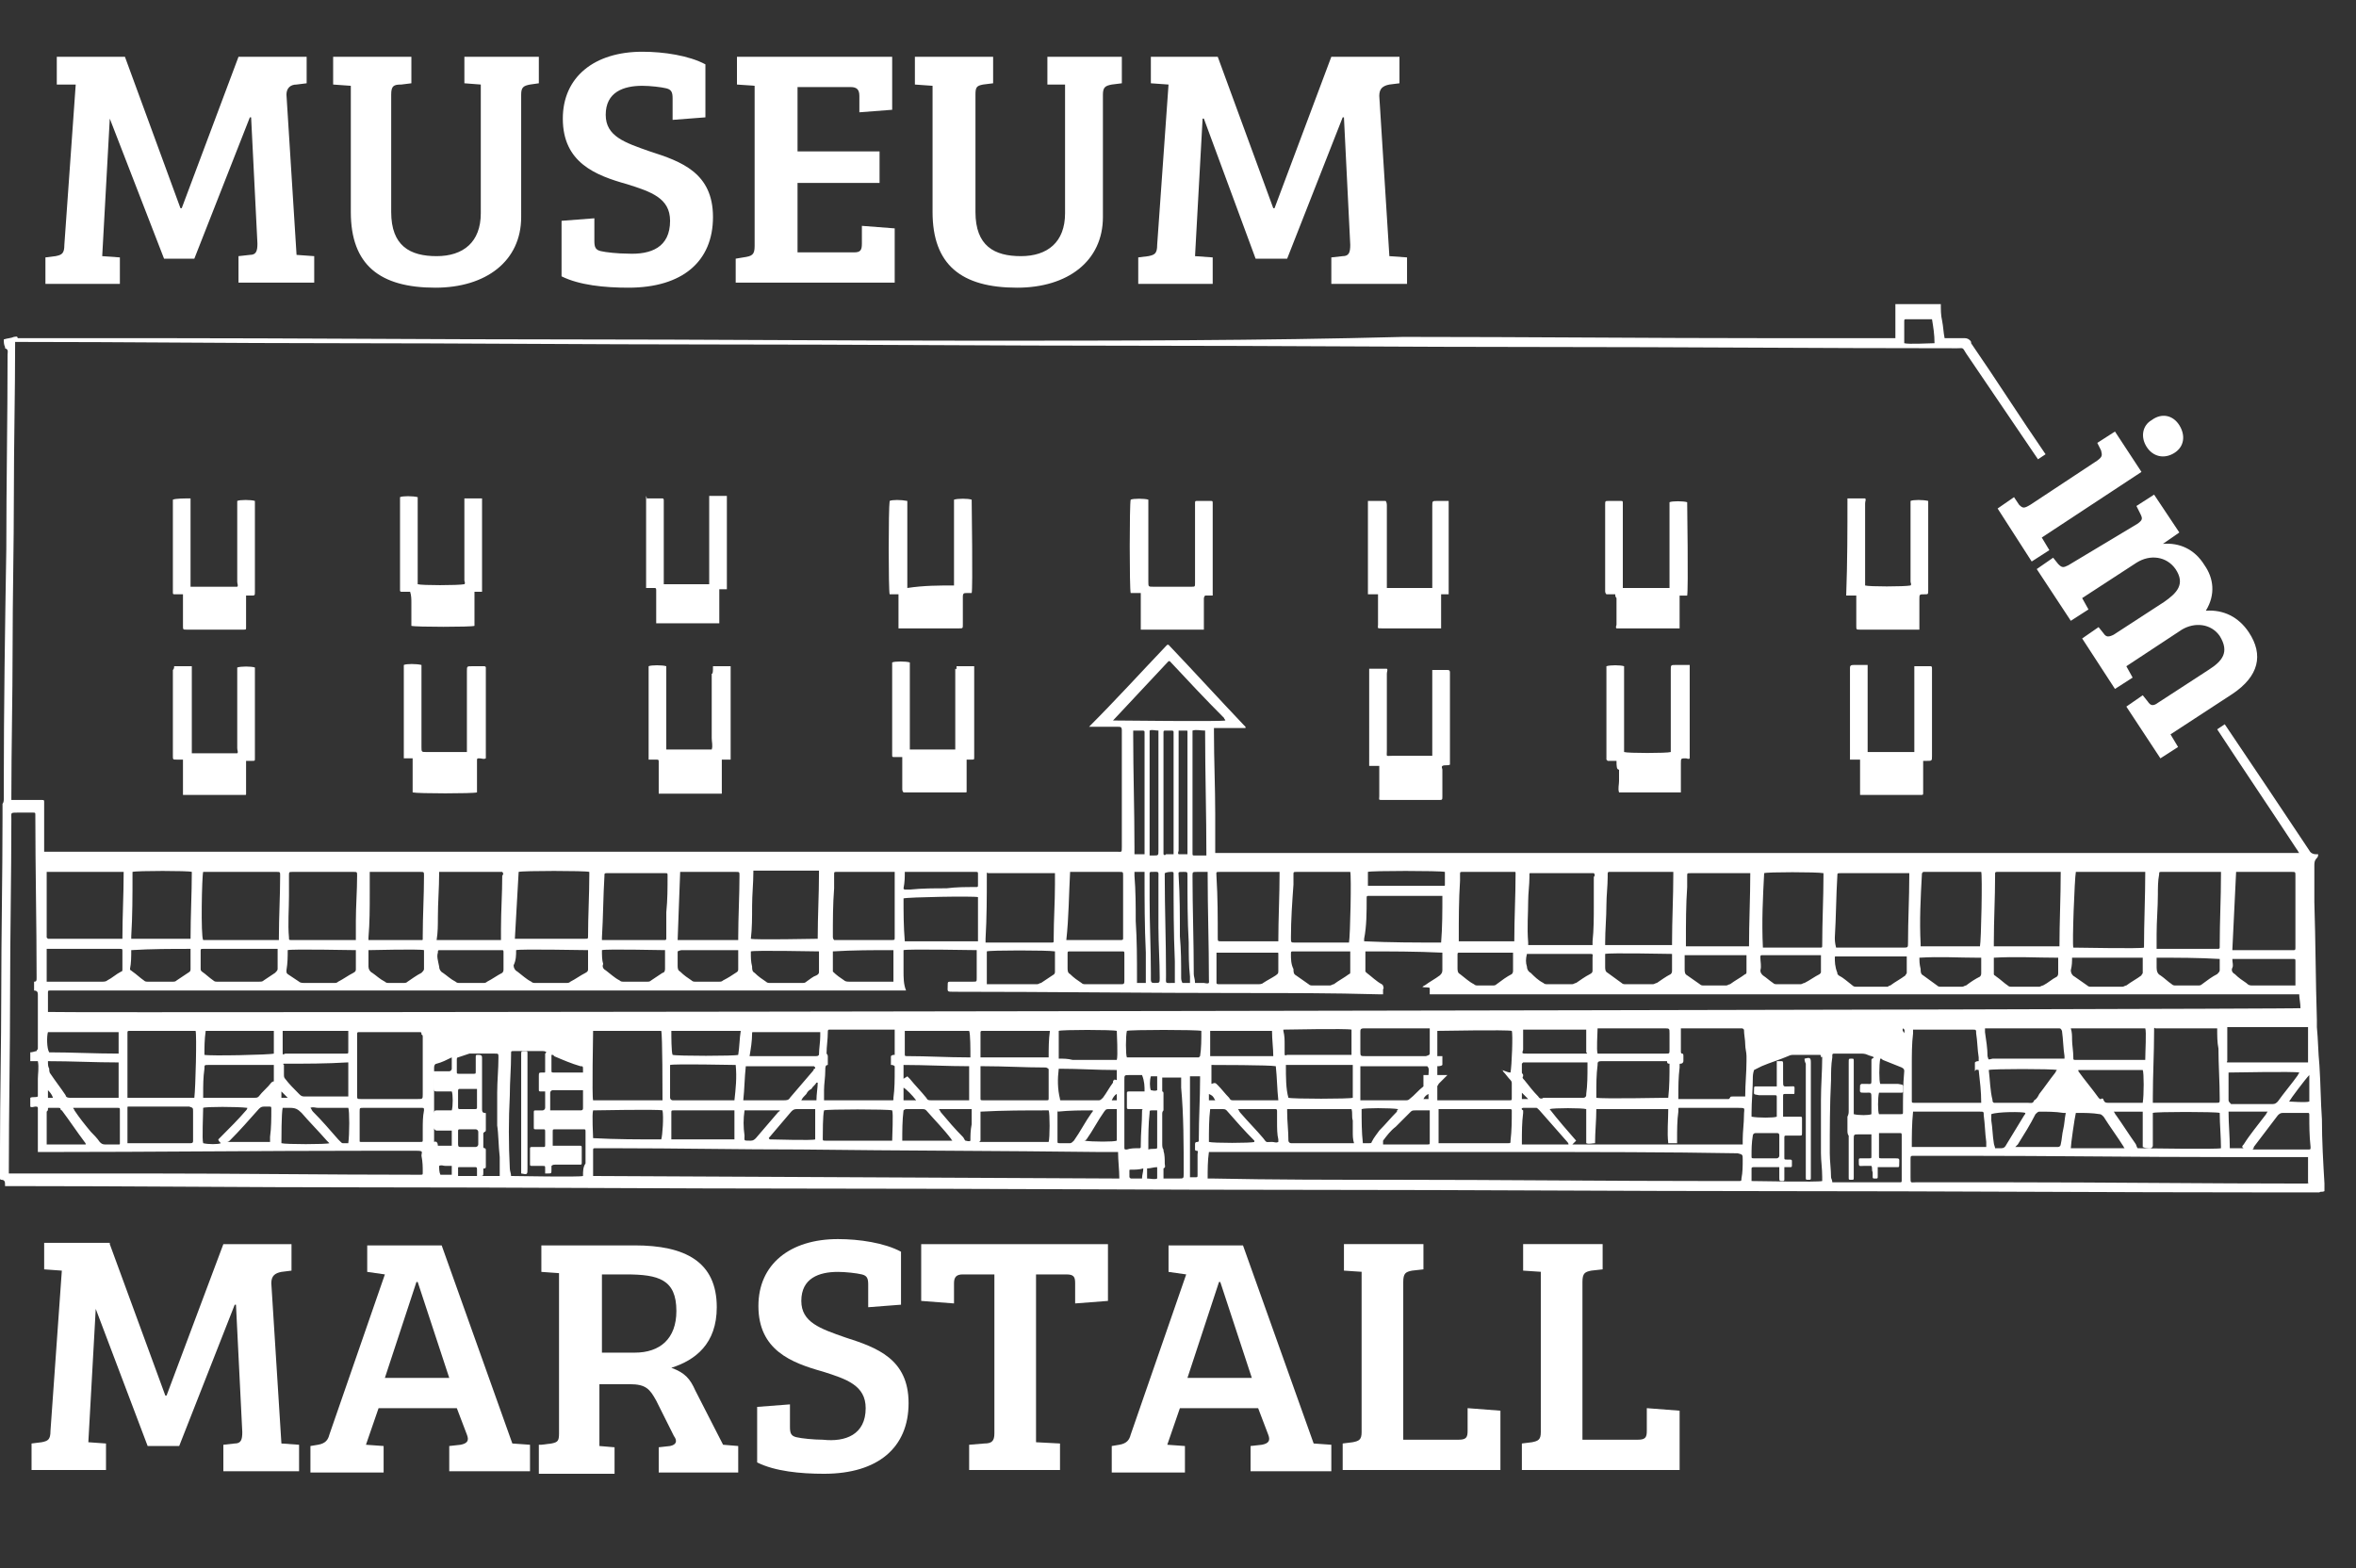 <?xml version="1.0" encoding="UTF-8"?> <!-- Generator: Adobe Illustrator 25.2.0, SVG Export Plug-In . SVG Version: 6.00 Build 0) --> <svg xmlns="http://www.w3.org/2000/svg" xmlns:xlink="http://www.w3.org/1999/xlink" version="1.1" id="Ebene_1" x="0px" y="0px" width="186.7px" height="124.3px" viewBox="0 0 186.7 124.3" style="enable-background:new 0 0 186.7 124.3;" xml:space="preserve"><rect x="0" y="0" width="186.7" height="124.3" fill="#333333" stroke="none"/> <style type="text/css"> .st0{fill:#FFFFFF;} </style> <path class="st0" d="M15.1,39.5c0,0.5,0,0.9,0,1.4c0,0.5,0,0.9,0,1.4c0,0.5,0,0.9,0,1.4c0,0.5,0,0.9,0,1.4c0,0.4,0,0.9,0,1.4 c1.2,0,2.4,0,3.7,0c0.1-0.1,0-0.2,0-0.4c0-2,0-4,0-6c0-0.1,0-0.2,0-0.4c0.2-0.1,1.1-0.1,1.4,0c0,0.1,0,0.2,0,0.3c0,2.3,0,4.5,0,6.8 c0,0,0,0,0,0.1c0,0.3,0,0.3-0.3,0.3c-0.1,0-0.2,0-0.4,0c0,0.1,0,0.2,0,0.3c0,0.7,0,1.4,0,2c0,0.1,0,0.1,0,0.2c0,0.2,0,0.2-0.2,0.2 c0,0-0.1,0-0.1,0c-1.5,0-2.9,0-4.4,0c-0.3,0-0.3,0-0.3-0.3c0-0.7,0-1.4,0-2.1c0-0.1,0-0.2,0-0.4c-0.2,0-0.4,0-0.6,0 c-0.2,0-0.2,0-0.2-0.2c0-0.1,0-0.1,0-0.2c0-2.3,0-4.5,0-6.8c0-0.1,0-0.2,0-0.3C13.9,39.5,14.7,39.5,15.1,39.5z"></path> <path class="st0" d="M75.8,52.8c0.5,0,0.9,0,1.4,0c0,0.1,0,0.2,0,0.3c0,2.3,0,4.5,0,6.8c0,0,0,0.1,0,0.1c0,0.2,0,0.2-0.2,0.2 c-0.1,0-0.3,0-0.4,0c0,0.1,0,0.3,0,0.4c0,0.6,0,1.3,0,1.9c0,0.1,0,0.1,0,0.2c0,0.1,0,0.1-0.1,0.1c-0.1,0-0.1,0-0.2,0 c-1.5,0-3,0-4.5,0c-0.1,0-0.1,0-0.2,0c-0.1-0.1-0.1-0.2-0.1-0.3c0-0.7,0-1.4,0-2.1c0-0.1,0-0.2,0-0.4c-0.2,0-0.4,0-0.6,0 c-0.2,0-0.2,0-0.2-0.2c0-0.1,0-0.1,0-0.2c0-2.3,0-4.5,0-6.8c0-0.1,0-0.2,0-0.3c0.2-0.1,1.1-0.1,1.4,0c0,0.7,0,1.5,0,2.3 c0,0.8,0,1.5,0,2.3c0,0.8,0,1.5,0,2.2c0,0,0,0,0,0.1c0,0,0,0,0,0c1.1,0,2.3,0,3.4,0c0.1,0,0.1,0,0.2,0c0-0.1,0-0.2,0-0.4 c0-2,0-4,0-6C75.8,53.1,75.8,53,75.8,52.8z"></path> <path class="st0" d="M13.8,52.8c0.5,0,0.9,0,1.4,0c0,0.8,0,1.5,0,2.3c0,0.8,0,1.5,0,2.3c0,0.8,0,1.5,0,2.3c0,0,0,0,0,0c0,0,0,0,0,0 c1.1,0,2.3,0,3.4,0c0.1,0,0.1,0,0.2,0c0.1-0.1,0-0.2,0-0.4c0-2,0-4,0-6c0-0.1,0-0.2,0-0.4c0.3-0.1,1.1-0.1,1.4,0c0,0.1,0,0.2,0,0.3 c0,2.3,0,4.5,0,6.8c0,0,0,0.1,0,0.1c0,0.2,0,0.2-0.2,0.2c-0.1,0-0.2,0-0.4,0c0,0,0,0-0.1,0c0,0.1,0,0.2,0,0.3c0,0.7,0,1.4,0,2.1 c0,0.1,0,0.1,0,0.2c0,0.1,0,0.1-0.1,0.1c-0.1,0-0.1,0-0.2,0c-1.5,0-3,0-4.5,0c-0.1,0-0.1,0-0.2,0c0-0.1,0-0.2,0-0.3 c0-0.7,0-1.4,0-2.1c0-0.1,0-0.2,0-0.4c-0.2,0-0.4,0-0.5,0c-0.3,0-0.3,0-0.3-0.3c0,0,0,0,0-0.1c0-2.2,0-4.5,0-6.7 C13.8,53,13.8,52.9,13.8,52.8z"></path> <path class="st0" d="M90.4,47c-0.3,0-0.5,0-0.8,0c-0.1-0.3-0.1-7.1,0-7.4c0.2-0.1,1.1-0.1,1.4,0c0,0.1,0,0.2,0,0.4c0,2,0,4.1,0,6.1 c0,0.4,0,0.4,0.4,0.4c1,0,2,0,2.9,0c0,0,0.1,0,0.1,0c0.3,0,0.3,0,0.3-0.3c0-1.6,0-3.1,0-4.7c0-0.5,0-1.1,0-1.6c0-0.2,0-0.2,0.2-0.2 c0.3,0,0.7,0,1,0c0.2,0,0.2,0,0.2,0.2c0,0.1,0,0.1,0,0.2c0,2.2,0,4.5,0,6.7c0,0.1,0,0.2,0,0.4c-0.2,0-0.4,0-0.6,0 c-0.1,0.1-0.1,0.2-0.1,0.3c0,0.7,0,1.4,0,2.1c0,0.1,0,0.2,0,0.3c-0.1,0-0.2,0-0.2,0c-1.5,0-3.1,0-4.6,0c-0.1,0-0.1,0-0.2,0 C90.4,48.8,90.4,47.9,90.4,47z"></path> <path class="st0" d="M151.7,52.8c0.5,0,0.9,0,1.3,0c0.1,0,0.1,0.1,0.1,0.2c0,0.1,0,0.1,0,0.2c0,2.2,0,4.5,0,6.7c0,0.4,0,0.4-0.4,0.4 c-0.1,0-0.2,0-0.3,0c0,0.1,0,0.2,0,0.3c0,0.7,0,1.4,0,2c0,0.1,0,0.1,0,0.2c0,0.2,0,0.2-0.2,0.2c-1.6,0-3.2,0-4.7,0c0,0-0.1,0-0.1,0 c0-0.1,0-0.2,0-0.3c0-0.7,0-1.4,0-2.1c0-0.1,0-0.2,0-0.4c-0.3,0-0.5,0-0.8,0c0-0.1,0-0.2,0-0.3c0-2.3,0-4.5,0-6.8c0,0,0-0.1,0-0.1 c0-0.2,0-0.3,0.3-0.3c0.3,0,0.6,0,0.9,0c0.1,0,0.1,0,0.2,0c0,0.8,0,1.5,0,2.3c0,0.8,0,1.5,0,2.3c0,0.8,0,1.5,0,2.3 c0.4,0,0.8,0,1.2,0c0.4,0,0.8,0,1.2,0c0.4,0,0.8,0,1.3,0c0-0.4,0-0.8,0-1.1c0-0.4,0-0.8,0-1.1c0-0.4,0-0.8,0-1.1c0-0.4,0-0.7,0-1.1 c0-0.4,0-0.8,0-1.1C151.7,53.6,151.7,53.2,151.7,52.8z"></path> <path class="st0" d="M146.4,39.5c0.5,0,0.9,0,1.4,0c0.1,0.1,0,0.2,0,0.4c0,2,0,4.1,0,6.1c0,0.1,0,0.2,0,0.4c0.3,0.1,3.1,0.1,3.6,0 c0.1-0.1,0-0.2,0-0.3c0-1.7,0-3.4,0-5.1c0-0.3,0-0.7,0-1c0-0.1,0-0.2,0-0.3c0.2-0.1,1-0.1,1.4,0c0,0.1,0,0.2,0,0.2 c0,2.3,0,4.6,0,6.9c0,0.3,0,0.3-0.3,0.3c-0.4,0-0.4,0-0.4,0.4c0,0.7,0,1.3,0,2c0,0.1,0,0.2,0,0.4c-0.1,0-0.2,0-0.3,0 c-1.5,0-2.9,0-4.4,0c-0.3,0-0.3,0-0.3-0.3c0-0.7,0-1.4,0-2.1c0-0.1,0-0.2,0-0.3c-0.3,0-0.5,0-0.8,0C146.4,44.5,146.4,42,146.4,39.5z "></path> <path class="st0" d="M128,47.1c-0.3,0-0.5,0-0.7,0c-0.1-0.1-0.1-0.2-0.1-0.3c0-1,0-2,0-3.1c0-1.2,0-2.5,0-3.7c0-0.3,0-0.3,0.3-0.3 c0.3,0,0.6,0,0.9,0c0.2,0,0.2,0,0.2,0.2c0,0.1,0,0.2,0,0.2c0,2,0,4.1,0,6.1c0,0.1,0,0.2,0,0.4c1.2,0,2.4,0,3.7,0c0-0.3,0-0.6,0-0.9 c0-0.3,0-0.6,0-0.8c0-0.3,0-0.6,0-0.9s0-0.6,0-0.9c0-0.3,0-0.6,0-0.8c0-0.3,0-0.6,0-0.9c0-0.3,0-0.6,0-0.8c0-0.3,0-0.6,0-0.8 c0.2-0.1,1.1-0.1,1.4,0c0,0.2,0.1,6.9,0,7.4c-0.2,0-0.4,0-0.6,0c0,0.4,0,0.9,0,1.3c0,0.4,0,0.9,0,1.3c-0.1,0-0.1,0-0.2,0 c-1.6,0-3.2,0-4.7,0c0,0-0.1,0-0.1,0c-0.1-0.1,0-0.2,0-0.3c0-0.7,0-1.4,0-2.1C128,47.3,128,47.2,128,47.1z"></path> <path class="st0" d="M56.5,52.8c0.5,0,0.9,0,1.4,0c0,2.5,0,4.9,0,7.4c-0.2,0-0.4,0-0.7,0c0,0.9,0,1.8,0,2.7c-1.7,0-3.3,0-5,0 c0-0.1,0-0.2,0-0.3c0-0.7,0-1.4,0-2.1c0,0,0-0.1,0-0.1c0-0.2,0-0.2-0.3-0.2c-0.2,0-0.3,0-0.5,0c0-2.5,0-5,0-7.4 c0.2-0.1,1.1-0.1,1.4,0c0,0.4,0,0.7,0,1.1c0,0.4,0,0.8,0,1.1s0,0.8,0,1.1s0,0.8,0,1.1c0,0.4,0,0.8,0,1.1c0,0.4,0,0.8,0,1.1 c0,0,0,0,0,0c0,0,0,0,0,0c1.1,0,2.2,0,3.4,0c0.1,0,0.1,0,0.2,0c0.1-0.3,0-0.6,0-0.9c0-0.3,0-0.6,0-0.8c0-0.3,0-0.6,0-0.9 c0-0.3,0-0.6,0-0.9c0-0.3,0-0.6,0-0.8c0-0.3,0-0.6,0-0.9c0-0.3,0-0.6,0-0.8C56.5,53.4,56.5,53.2,56.5,52.8z"></path> <path class="st0" d="M75.6,46.4c0-2.3,0-4.5,0-6.8c0.3-0.1,1.1-0.1,1.4,0c0,0.3,0.1,7.1,0,7.4c-0.1,0-0.3,0-0.4,0 c-0.2,0-0.3,0-0.3,0.3c0,0.4,0,0.8,0,1.1c0,0.4,0,0.7,0,1.1c0,0.3,0,0.3-0.3,0.3c-1.3,0-2.6,0-3.9,0c-0.3,0-0.6,0-0.9,0 c0-0.3,0-0.6,0-0.9c0-0.3,0-0.6,0-0.9c0-0.3,0-0.6,0-0.9c-0.3,0-0.5,0-0.7,0c-0.1-0.3-0.1-6.8,0-7.4c0.2-0.1,0.9-0.1,1.4,0 c0,0.1,0,0.2,0,0.4c0,2,0,4.1,0,6.1c0,0.1,0,0.2,0,0.4C73.2,46.4,74.4,46.4,75.6,46.4z"></path> <path class="st0" d="M51.3,39.5c0.4,0,0.8,0,1.2,0c0.1,0,0.1,0.1,0.1,0.2c0,0.1,0,0.2,0,0.2c0,2,0,4,0,6.1c0,0.1,0,0.2,0,0.3 c0,0,0,0,0,0c0,0,0,0,0,0c0.1,0,0.1,0,0.2,0c1.1,0,2.2,0,3.3,0c0,0,0,0,0.1,0c0-0.3,0-0.6,0-1c0-0.3,0-0.6,0-1c0-0.3,0-0.7,0-1 c0-0.3,0-0.6,0-1c0-0.3,0-0.7,0-1c0-0.3,0-0.6,0-1c0-0.3,0-0.6,0-1c0.3,0,0.5,0,0.7,0c0.2,0,0.4,0,0.7,0c0,0,0,0,0,0c0,0,0,0,0,0 c0,0.1,0,0.1,0,0.2c0,2.4,0,4.8,0,7.1c0,0,0,0,0,0.1c-0.2,0-0.4,0-0.6,0c0,0.3,0,0.6,0,0.9c0,0.3,0,0.6,0,0.9c0,0.3,0,0.6,0,0.9 c0,0,0,0,0,0c0,0,0,0,0,0c-1.6,0-3.2,0-4.8,0c0,0-0.1,0-0.2,0c0-0.1,0-0.2,0-0.3c0-0.7,0-1.4,0-2.1c0-0.1,0-0.1,0-0.2 c0-0.1,0-0.2-0.1-0.2c-0.2,0-0.4,0-0.6,0c0,0-0.1,0-0.1,0c0,0,0,0,0,0c0-0.1,0-0.1,0-0.2c0-2.4,0-4.7,0-7.1 C51.3,39.6,51.3,39.6,51.3,39.5z"></path> <path class="st0" d="M128.1,60.3c-0.3,0-0.5,0-0.7,0c0,0,0,0-0.1-0.1c0,0,0,0,0,0c0-0.1,0-0.2,0-0.2c0-2.4,0-4.7,0-7.1 c0,0,0,0,0-0.1c0.3-0.1,1.1-0.1,1.4,0c0,2.3,0,4.5,0,6.8c0.3,0.1,3.4,0.1,3.7,0c0-0.1,0-0.2,0-0.4c0-2,0-4.1,0-6.1 c0-0.4,0-0.4,0.4-0.4c0.3,0,0.7,0,1,0c0,0,0,0,0.1,0c0,0,0,0,0,0c0,2.4,0,4.8,0,7.2c0,0.1,0,0.1,0,0.2c-0.1,0.1-0.2,0-0.3,0 c-0.4,0-0.4,0-0.4,0.4c0,0.7,0,1.3,0,2c0,0.1,0,0.2,0,0.3c0,0,0,0,0,0c0,0,0,0,0,0c-1.6,0-3.2,0-4.8,0c0,0-0.1,0-0.1,0 c-0.1-0.3,0-0.6,0-0.9c0-0.3,0-0.6,0-0.9C128.1,61,128.1,60.7,128.1,60.3z"></path> <path class="st0" d="M37,59.6c0-0.2,0-0.3,0-0.4c0-2,0-4,0-6c0-0.4,0-0.4,0.4-0.4c0.3,0,0.6,0,0.9,0c0.1,0,0.2,0,0.2,0.1 c0,0.1,0,0.2,0,0.2c0,2.2,0,4.5,0,6.7c0,0.1,0,0.2,0,0.3c-0.2,0.1-0.3,0-0.5,0c-0.2,0-0.2,0-0.2,0.2c0,0.3,0,0.6,0,0.8 c0,0.5,0,0.9,0,1.4c0,0.1,0,0.2,0,0.3c-0.3,0.1-4.7,0.1-5.1,0c0-0.3,0-0.6,0-0.9c0-0.3,0-0.6,0-0.9c0-0.3,0-0.6,0-0.9 c-0.3,0-0.5,0-0.7,0c0,0,0,0,0-0.1c0,0,0,0,0,0c0-2.4,0-4.7,0-7.1c0-0.1,0-0.1,0-0.2c0.2-0.1,1-0.1,1.4,0c0,0.1,0,0.2,0,0.4 c0,2,0,4.1,0,6.1c0,0.4,0,0.4,0.4,0.4c1,0,1.9,0,2.9,0C36.7,59.6,36.8,59.6,37,59.6z"></path> <path class="st0" d="M32.5,46.9c-0.3,0-0.5,0-0.7,0c0,0-0.1,0-0.1-0.1c0,0,0,0,0,0c0-2.4,0-4.7,0-7.1c0-0.1,0-0.2,0-0.3 c0.2-0.1,1-0.1,1.4,0c0,0.1,0,0.2,0,0.4c0,2,0,4.1,0,6.1c0,0.1,0,0.2,0,0.4c0.3,0.1,3.2,0.1,3.7,0c0.1-0.1,0-0.2,0-0.3 c0-2,0-4,0-6.1c0-0.1,0-0.2,0-0.4c0.5,0,0.9,0,1.4,0c0,0,0,0,0,0c0,0,0,0,0,0c0,0.1,0,0.1,0,0.2c0,2.4,0,4.7,0,7.1c0,0,0,0.1,0,0.1 c-0.2,0-0.4,0-0.6,0c0,0.3,0,0.6,0,0.9c0,0.3,0,0.6,0,0.9c0,0.3,0,0.6,0,0.9c-0.2,0.1-4.7,0.1-5,0c0-0.3,0-0.6,0-0.9 c0-0.3,0-0.6,0-0.9C32.6,47.5,32.6,47.2,32.5,46.9z"></path> <path class="st0" d="M108.5,53c0.5,0,0.9,0,1.4,0c0.1,0.1,0,0.2,0,0.4c0,2,0,4.1,0,6.1c0,0.5-0.1,0.4,0.4,0.4c1,0,1.9,0,2.9,0 c0.1,0,0.2,0,0.3,0c0-0.4,0-0.8,0-1.2c0-0.4,0-0.8,0-1.1s0-0.8,0-1.1c0-0.4,0-0.7,0-1.1c0-0.4,0-0.8,0-1.1c0-0.4,0-0.8,0-1.2 c0.2,0,0.3,0,0.5,0c0.2,0,0.5,0,0.7,0c0.1,0,0.2,0,0.2,0.2c0,0.1,0,0.1,0,0.2c0,2.3,0,4.5,0,6.8c0,0.1,0,0.2,0,0.3 c-0.2,0.1-0.4,0-0.6,0.1c-0.1,0.1,0,0.2,0,0.3c0,0.7,0,1.4,0,2.1c0,0.3,0,0.3-0.3,0.3c-1.5,0-2.9,0-4.4,0c-0.4,0-0.3,0-0.3-0.3 c0-0.7,0-1.4,0-2.1c0-0.1,0-0.2,0-0.3c-0.3,0-0.5,0-0.8,0C108.5,57.9,108.5,55.4,108.5,53z"></path> <path class="st0" d="M114.8,39.7c0,2.5,0,5,0,7.4c-0.2,0-0.4,0-0.6,0c0,0.3,0,0.6,0,0.9c0,0.3,0,0.6,0,0.9c0,0.3,0,0.6,0,0.9 c-0.1,0-0.2,0-0.3,0c-1.5,0-2.9,0-4.4,0c-0.4,0-0.3,0-0.3-0.3c0-0.7,0-1.4,0-2.1c0-0.1,0-0.2,0-0.3c-0.3,0-0.5,0-0.8,0 c0-2.5,0-4.9,0-7.4c0.2,0,0.5,0,0.7,0c0.2,0,0.4,0,0.7,0c0.1,0.1,0.1,0.3,0.1,0.4c0,2,0,4.1,0,6.1c0,0.1,0,0.2,0,0.4 c0.3,0,0.6,0,0.9,0c0.3,0,0.6,0,0.9,0c0.3,0,0.6,0,0.9,0c0.3,0,0.6,0,0.9,0c0-0.1,0-0.3,0-0.4c0-2,0-4.1,0-6.1c0-0.4,0-0.4,0.4-0.4 C114.1,39.7,114.5,39.7,114.8,39.7z"></path> <path class="st0" d="M143,83.9c0.4-0.1,0.5-0.1,0.5,0.3c0,3,0,5.9,0,8.9c0,0.1,0,0.1,0,0.2c0,0.2,0,0.2-0.2,0.2 c-0.2,0-0.2,0-0.2-0.2c0-0.1,0-0.1,0-0.2c0-2.9,0-5.9,0-8.8C143,84.1,143,84,143,83.9z"></path> <path class="st0" d="M41.3,93c0-0.1,0-0.2,0-0.3c0-3,0-6,0-9c0,0,0-0.1,0-0.1c0-0.3,0-0.3,0.3-0.3c0.2,0,0.2,0,0.2,0.2 c0,0.1,0,0.2,0,0.2c0,2.9,0,5.9,0,8.8c0,0,0,0,0,0.1C41.8,93.1,41.8,93.1,41.3,93z"></path> <g> <path class="st0" d="M9.9,4.5l4.4,12h0.1l4.5-12h5.4v2.1l-0.8,0.1C23,6.7,22.7,7,22.7,7.5l0.8,12.7l1.4,0.1v2.1h-6v-2.1l0.9-0.1 c0.5,0,0.6-0.3,0.6-0.9L19.9,9.3h-0.1l-4.4,11.2H13L8.7,9.4H8.7L8.1,20.3l1.4,0.1v2.1H3.6v-2.1l0.8-0.1c0.5-0.1,0.7-0.2,0.7-0.9 L6,6.7L4.5,6.7V4.5H9.9z"></path> <path class="st0" d="M41.3,17.2c0,3.5-2.8,5.6-6.8,5.6c-4.4,0-6.7-1.8-6.7-6v-10l-1.4-0.1V4.5h6.2v2.1l-0.8,0.1 C31.2,6.7,31,6.8,31,7.5v9.3c0,2.7,1.5,3.5,3.6,3.5c2.1,0,3.5-1.1,3.5-3.4V6.7l-1.3-0.1V4.5h5.9v2.1L42,6.7 c-0.5,0.1-0.7,0.2-0.7,0.8V17.2z"></path> <path class="st0" d="M53.1,17.5c0-1.8-1.5-2.3-3.4-2.9c-2.5-0.7-5.1-1.7-5.1-5.2c0-3.3,2.5-5.3,6.3-5.3c1.7,0,3.7,0.3,5,1v4.2 l-2.6,0.2V7.8c0-0.5-0.1-0.7-0.5-0.8c-0.4-0.1-1.3-0.2-1.9-0.2c-1.5,0-2.9,0.5-2.9,2.3c0,1.7,1.5,2.2,3.5,2.9c2.5,0.8,5,1.7,5,5.2 c0,3.5-2.4,5.6-6.7,5.6c-1.9,0-3.9-0.2-5.3-0.9v-4.4l2.6-0.2v1.8c0,0.5,0.1,0.7,0.5,0.8c0.4,0.1,1.4,0.2,2.1,0.2 C51.6,20.2,53.1,19.6,53.1,17.5z"></path> <path class="st0" d="M58.3,20.5l0.6-0.1c0.7-0.1,0.9-0.2,0.9-0.9V6.8l-1.4-0.1V4.5h12.3v4.2l-2.6,0.2V7.6c0-0.5-0.2-0.7-0.7-0.7 h-4.2v5.1h6.5v2.5h-6.5v5.5h4.5c0.5,0,0.6-0.2,0.6-0.7v-1.4l2.6,0.2v4.3H58.3V20.5z"></path> <path class="st0" d="M87.4,17.2c0,3.5-2.8,5.6-6.8,5.6c-4.4,0-6.7-1.8-6.7-6v-10l-1.4-0.1V4.5h6.2v2.1l-0.8,0.1 c-0.5,0.1-0.6,0.2-0.6,0.8v9.3c0,2.7,1.5,3.5,3.6,3.5c2.1,0,3.5-1.1,3.5-3.4V6.7L83,6.7V4.5h5.9v2.1l-0.8,0.1 c-0.5,0.1-0.7,0.2-0.7,0.8V17.2z"></path> <path class="st0" d="M96.5,4.5l4.4,12h0.1l4.5-12h5.4v2.1l-0.8,0.1c-0.5,0.1-0.8,0.3-0.8,0.9l0.8,12.7l1.4,0.1v2.1h-6v-2.1l0.9-0.1 c0.5,0,0.6-0.3,0.6-0.9l-0.5-10.1h-0.1l-4.4,11.2h-2.5L95.4,9.4h-0.1l-0.6,10.9l1.4,0.1v2.1h-5.9v-2.1l0.8-0.1 c0.5-0.1,0.7-0.2,0.7-0.9l0.9-12.7l-1.4-0.1V4.5H96.5z"></path> </g> <g> <path class="st0" d="M8.7,98.6l4.4,12h0.1l4.5-12h5.4v2.1l-0.8,0.1c-0.5,0.1-0.8,0.3-0.8,0.9l0.8,12.7l1.4,0.1v2.1h-6v-2.1l0.9-0.1 c0.5,0,0.6-0.3,0.6-0.9l-0.5-10.1h-0.1l-4.4,11.2h-2.5l-4.2-11.1H7.6L7,114.3l1.4,0.1v2.1H2.5v-2.1l0.8-0.1 c0.5-0.1,0.7-0.2,0.7-0.9l0.9-12.7l-1.4-0.1v-2.1H8.7z"></path> <path class="st0" d="M24.6,116.6v-2l0.6-0.1c0.6-0.1,0.8-0.4,0.9-0.8l4.4-12.7l-1.4-0.2v-2.1H35l5.6,15.7l1.4,0.1v2.1h-6.4v-2 l0.9-0.1c0.5-0.1,0.7-0.3,0.5-0.8l-0.8-2.1H30l-1,2.9l1.4,0.1v2.1H24.6z M30.5,109.2h5.1l-2.5-7.6H33L30.5,109.2z"></path> <path class="st0" d="M42.9,114.5l0.8-0.1c0.5-0.1,0.6-0.2,0.6-0.8v-12.7l-1.4-0.1v-2.1h7.4c4,0,6.5,1.3,6.5,4.9 c0,2.9-1.7,4.2-3.6,4.8c1.1,0.4,1.5,0.9,1.9,1.8l2.2,4.3l1.2,0.1v2.1h-6.3v-2l0.9-0.1c0.5-0.1,0.6-0.4,0.3-0.8l-1.4-2.8 c-0.5-0.9-0.8-1.3-2.1-1.3h-2.4v4.9l1.2,0.1v2.1h-6V114.5z M50.3,107.2c2,0,3.3-1.1,3.3-3.3c0-2.5-1.4-2.9-4-2.9h-1.9v6.2H50.3z"></path> <path class="st0" d="M68.6,111.6c0-1.8-1.5-2.3-3.4-2.9c-2.5-0.7-5.1-1.7-5.1-5.2c0-3.3,2.5-5.3,6.3-5.3c1.7,0,3.7,0.3,5,1v4.2 l-2.6,0.2v-1.8c0-0.5-0.1-0.7-0.5-0.8c-0.4-0.1-1.3-0.2-1.9-0.2c-1.5,0-2.9,0.5-2.9,2.3c0,1.7,1.5,2.2,3.5,2.9c2.5,0.8,5,1.7,5,5.2 s-2.4,5.6-6.7,5.6c-1.9,0-3.9-0.2-5.3-0.9v-4.4l2.6-0.2v1.8c0,0.5,0.1,0.7,0.5,0.8c0.4,0.1,1.4,0.2,2.1,0.2 C67,114.3,68.6,113.7,68.6,111.6z"></path> <path class="st0" d="M78.8,101h-2.5c-0.5,0-0.7,0.2-0.7,0.7v1.6l-2.6-0.2v-4.5h14.8v4.5l-2.6,0.2v-1.6c0-0.5-0.1-0.7-0.7-0.7h-2.4 v13.3l1.9,0.1v2.1h-7.2v-2l1.2-0.1c0.6,0,0.8-0.2,0.8-0.8V101z"></path> <path class="st0" d="M88.1,116.6v-2l0.6-0.1c0.6-0.1,0.8-0.4,0.9-0.8l4.4-12.7l-1.4-0.2v-2.1h5.9l5.6,15.7l1.4,0.1v2.1h-6.4v-2 l0.9-0.1c0.5-0.1,0.7-0.3,0.5-0.8l-0.8-2.1h-6.2l-1,2.9l1.4,0.1v2.1H88.1z M94.1,109.2h5.1l-2.5-7.6h-0.1L94.1,109.2z"></path> <path class="st0" d="M108,100.8l-1.5-0.1v-2.1h6.3v2l-0.9,0.1c-0.5,0.1-0.7,0.2-0.7,0.9v12.5h4.4c0.6,0,0.7-0.2,0.7-0.7v-1.8 l2.6,0.2v4.7h-12.5v-2.1l0.8-0.1c0.5-0.1,0.7-0.2,0.7-0.8V100.8z"></path> <path class="st0" d="M122.2,100.8l-1.5-0.1v-2.1h6.3v2l-0.9,0.1c-0.5,0.1-0.7,0.2-0.7,0.9v12.5h4.4c0.6,0,0.7-0.2,0.7-0.7v-1.8 l2.6,0.2v4.7h-12.5v-2.1l0.8-0.1c0.5-0.1,0.7-0.2,0.7-0.8V100.8z"></path> </g> <path class="st0" d="M184.2,93.8c-0.1-1.7-0.2-3.4-0.2-5.1c-0.1-1.4-0.1-2.8-0.2-4.3c-0.1-1-0.1-2-0.2-3c0-0.2,0-0.4,0-0.6 c-0.1-3.1-0.1-6.2-0.2-9.3c0-1,0-1.9,0-2.9c0-0.2,0-0.4,0.2-0.6c0.1-0.1,0.1-0.2,0.1-0.3c-0.1,0-0.1,0-0.2,0c-0.2,0-0.4-0.1-0.5-0.3 c-2.2-3.3-4.4-6.6-6.7-10l-0.6,0.4c2.1,3.2,4.2,6.3,6.3,9.5c0.1,0.1,0.1,0.2,0.2,0.3c-28.7,0-57.3,0-85.9,0c0-0.1,0-0.2,0-0.2 c0-1,0-1.9,0-2.9c0-2.1-0.1-4.3-0.1-6.4c0-0.1,0-0.2,0-0.4c0.9,0,1.7,0,2.5,0c0,0,0,0,0-0.1c0,0,0,0,0,0c0,0-0.1-0.1-0.1-0.1 c-2-2.1-4-4.3-6-6.4c0,0,0,0-0.1,0c0,0,0,0,0,0c0,0-0.1,0.1-0.1,0.1c-2,2.1-4,4.3-6.1,6.4c0.1,0,0.2,0,0.2,0c0.7,0,1.3,0,2,0 c0,0,0.1,0,0.1,0c0.2,0,0.3,0,0.3,0.3c0,1.2,0,2.4,0,3.5c0,1.9,0,3.8,0,5.7c0,0.5,0,0.4-0.4,0.4c-8.2,0-16.5,0-24.7,0 c-19.9,0-39.9,0-59.8,0c-0.1,0-0.3,0-0.5,0c0-0.1,0-0.2,0-0.4c0-1.1,0-2.2,0-3.3c0-0.1,0-0.1,0-0.2c0-0.2,0-0.2-0.2-0.2 c-0.7,0-1.3,0-2,0c-0.1,0-0.2,0-0.4,0c0-4.1,0.1-8.1,0.1-12.1c0-4,0.1-8,0.1-12.1c0-4,0.1-8.1,0.1-12.1c0.2,0,0.3,0,0.4,0 c8.3,0,16.6,0.1,24.8,0.1c10.1,0,20.2,0.1,30.3,0.1c11.2,0,22.4,0.1,33.5,0.1c10.7,0,21.3,0.1,32,0.1c11,0,21.9,0.1,32.9,0.1 c0.5,0,0.4-0.1,0.7,0.4c1.9,2.8,3.8,5.6,5.7,8.4l0.6-0.4c-2-2.9-3.9-5.9-5.9-8.8c0,0,0,0,0-0.1c-0.1-0.2-0.3-0.3-0.5-0.3 c-0.5,0-1.1,0-1.6,0c-0.1-0.5-0.1-0.9-0.2-1.4c-0.1-0.4-0.1-0.9-0.1-1.3c-1.2,0-2.4,0-3.6,0c0,0.1,0,0.2,0,0.3c0,0.7,0,1.3,0,2 c0,0.1,0,0.2,0,0.4c-0.1,0-0.3,0-0.4,0c-3.1,0-6.3,0-9.4,0c-9.7,0-19.5-0.1-29.2-0.1C99.8,27,88.6,27,77.3,27 c-10.8,0-21.6-0.1-32.3-0.1c-10.8,0-21.6-0.1-32.4-0.1c-3.6,0-7.3,0-10.9,0c-0.1,0-0.2,0-0.2,0c0,0-0.1,0-0.1,0 c0-0.2-0.2-0.1-0.3-0.1c-0.2,0.1-0.5,0.1-0.8,0.2c0,0.2,0,0.4,0.1,0.6c0,0,0,0,0,0.1c0.3,0.1,0.2,0.3,0.2,0.5 c0,5.1-0.1,10.3-0.1,15.4C0.4,49.6,0.3,56,0.3,62.4c0,0.3,0,0.6,0,0.9c0,0.1,0,0.3-0.1,0.4c0,0.2,0,0.4,0,0.6c0,0.2,0,0.3,0,0.5 c0,4.6-0.1,9.3-0.1,13.9c0,4.1-0.1,8.2-0.1,12.3c0,0.7,0,1.4,0,2.1c0,0.1,0,0.2,0,0.3c0,0,0,0.1,0.1,0.1c0.3,0,0.3,0.2,0.3,0.4 c0,0,0,0.1,0,0.1c0.1,0,0.3,0,0.4,0c9.4,0,18.7,0.1,28.1,0.1c12,0,24,0.1,35.9,0.1c13.2,0,26.5,0.1,39.7,0.1 c12.1,0,24.2,0.1,36.3,0.1c13.2,0,26.3,0.1,39.5,0.1c0.1,0,0.3,0,0.4,0c1,0,2.1,0,3.1,0c0.1-0.1,0.2,0,0.4-0.1c0-0.1,0-0.3,0-0.4 C184.2,94,184.2,93.9,184.2,93.8z M151.1,25.3c0.6,0,1.2,0,1.9,0c0,0,0.1,0,0.1,0c0.1,0.6,0.2,1.2,0.2,1.9c-0.3,0-2.1,0.1-2.4,0 c0-0.1,0-0.1,0-0.2c0-0.5,0-1,0-1.5C150.9,25.3,150.9,25.3,151.1,25.3z M183.1,90.9c0,0.2,0,0.2-0.2,0.2c-0.2,0-0.4,0-0.6,0 c-1.2,0-2.3,0-3.5,0c-0.1,0-0.2,0-0.3,0c0.1-0.1,0.1-0.1,0.1-0.2c0.6-0.8,1.3-1.7,1.9-2.5c0.1-0.1,0.2-0.2,0.4-0.2 c0.6,0,1.2,0,1.9,0c0.2,0,0.2,0,0.2,0.2C183,89.2,183,90,183.1,90.9z M177.8,91c-0.4,0-0.7,0-1.1,0c0-1-0.1-1.9-0.1-2.9 c1.1,0,2,0,3.1,0c-0.1,0.1-0.1,0.2-0.2,0.3c-0.6,0.8-1.2,1.5-1.7,2.3C177.7,90.8,177.6,90.9,177.8,91z M176.6,87.2 c0-0.1,0-0.2,0-0.3c0-0.6,0-1.1,0-1.7c0-0.1,0-0.1,0-0.2c0.3,0,5.2-0.1,5.6,0c0,0.1-0.1,0.1-0.1,0.2c-0.5,0.7-1.1,1.4-1.6,2.1 c-0.1,0.1-0.2,0.2-0.4,0.2c-1.1,0-2.1,0-3.2,0c0,0-0.1,0-0.1,0C176.7,87.4,176.6,87.3,176.6,87.2z M183,87.3c-0.3,0.1-1.4,0-1.6,0 c0.1-0.2,1.3-1.8,1.6-2.1C183,85.5,183,86.8,183,87.3z M182.9,84.2c-0.1,0-0.2,0-0.3,0c-2,0-3.9,0-5.9,0c0,0-0.1,0-0.1,0 c-0.1,0-0.2,0-0.1-0.1c0-0.1,0-0.1,0-0.2c0-0.7,0-1.4,0-2.1c0-0.1,0-0.2,0-0.4c2.1,0,4.2,0,6.4,0C182.9,82.3,182.9,83.2,182.9,84.2z M177.2,69.1c0.1,0,0.2,0,0.3,0c1.4,0,2.7,0,4.1,0c0.3,0,0.3,0,0.3,0.3c0,1.8,0,3.7,0,5.5c0,0.1,0,0.1,0,0.2c0,0.1,0,0.2-0.1,0.2 c-0.1,0-0.1,0-0.2,0c-1.5,0-2.9,0-4.4,0c-0.1,0-0.2,0-0.3,0C177,73.2,177.1,71.2,177.2,69.1z M176.9,76c0.1,0,0.1,0,0.2,0 c1.5,0,3.1,0,4.6,0c0.2,0,0.2,0,0.2,0.2c0,0.6,0,1.1,0,1.7c0,0,0,0.1,0,0.2c-0.1,0-0.2,0-0.3,0c-1,0-2.1,0-3.1,0 c-0.2,0-0.3,0-0.5-0.2c-0.3-0.2-0.6-0.4-0.9-0.7c-0.2-0.1-0.3-0.3-0.2-0.5C177,76.5,176.9,76.3,176.9,76z M170.9,74 c0-1,0.1-2.1,0.1-3.1c0-0.5,0-1.1,0.1-1.6c0-0.2,0-0.2,0.2-0.2c1.5,0,3.1,0,4.6,0c0,0,0.1,0,0.1,0c0,0.1,0,0.1,0,0.2 c0,1.9-0.1,3.7-0.1,5.6c0,0.1,0,0.1,0,0.2c0,0.1-0.1,0.1-0.2,0.1c-0.1,0-0.1,0-0.2,0c-1.5,0-2.9,0-4.4,0c-0.1,0-0.2,0-0.2,0 C170.9,74.8,170.9,74.4,170.9,74z M170.9,75.9c1.7,0,3.3,0,5,0.1c0,0.1,0,0.1,0,0.2c0,0.2,0,0.5,0,0.7c0,0.1-0.1,0.2-0.2,0.3 c-0.4,0.2-0.8,0.5-1.2,0.8c-0.1,0.1-0.2,0.1-0.3,0.1c-0.6,0-1.2,0-1.8,0c-0.1,0-0.2,0-0.3-0.1c-0.3-0.2-0.6-0.5-0.9-0.7 c-0.2-0.1-0.3-0.3-0.3-0.6C170.9,76.5,170.9,76.2,170.9,75.9z M164.5,69.1c1.8,0,3.6,0,5.5,0c0,2-0.1,4-0.1,6c-0.3,0.1-5.1,0-5.6,0 C164.2,74.8,164.4,69.6,164.5,69.1z M164.2,75.9c1.9,0,3.7,0,5.6,0c0,0.4,0,0.8,0,1.2c0,0.1-0.1,0.1-0.1,0.2 c-0.4,0.3-0.8,0.5-1.2,0.8c-0.1,0-0.2,0.1-0.3,0.1c-0.8,0-1.7,0-2.5,0c-0.1,0-0.2,0-0.3-0.1c-0.3-0.2-0.7-0.5-1-0.7 c-0.2-0.1-0.3-0.3-0.3-0.5C164.2,76.5,164.2,76.2,164.2,75.9z M158,74.7c0-1.8,0.1-3.5,0.1-5.3c0-0.1,0-0.1,0-0.2 c0-0.1,0.1-0.1,0.2-0.1c0.1,0,0.1,0,0.2,0c1.5,0,3,0,4.5,0c0.1,0,0.2,0,0.3,0c0,2-0.1,4-0.1,5.9c0,0,0,0,0,0c0,0,0,0,0,0 c-0.1,0-0.1,0-0.2,0c-1.6,0-3.2,0-4.8,0c0,0-0.1,0-0.1,0c0,0,0,0-0.1,0C158,74.9,158,74.8,158,74.7z M158,75.9 C158.1,75.9,158.1,75.9,158,75.9C158.1,75.9,158.1,75.9,158,75.9c1.7-0.1,3.4,0,5,0c0,0,0.1,0,0.1,0c0,0.1,0,0.1,0,0.2 c0,0.3,0,0.6,0,1c0,0.1,0,0.2-0.1,0.3c-0.4,0.2-0.7,0.5-1.1,0.7c-0.1,0-0.2,0.1-0.3,0.1c-0.7,0-1.5,0-2.2,0c-0.1,0-0.2,0-0.3-0.1 c-0.3-0.2-0.6-0.5-0.9-0.7c-0.1-0.1-0.2-0.1-0.2-0.2C158,76.6,158,76.3,158,75.9z M152.3,69.3C152.3,69.2,152.3,69.2,152.3,69.3 c0-0.1,0-0.1,0.1-0.2c1.5,0,3.1,0,4.6,0c0.1,0.2,0,5.5-0.1,5.9c-1.6,0-3.1,0-4.7,0c0,0,0,0,0,0c0,0,0,0,0,0c0-0.1,0-0.1,0-0.2 C152.1,73,152.2,71.1,152.3,69.3z M152.1,75.9C152.1,75.8,152.1,75.8,152.1,75.9C152.1,75.8,152.1,75.8,152.1,75.9 c1.6-0.1,3.1,0,4.6,0c0.1,0,0.1,0,0.2,0c0,0,0,0,0.1,0c0,0.1,0,0.1,0,0.2c0,0.3,0,0.7,0,1c0,0.1,0,0.2-0.1,0.3 c-0.4,0.2-0.7,0.4-1.1,0.7c-0.1,0-0.2,0.1-0.3,0.1c-0.6,0-1.1,0-1.7,0c-0.1,0-0.2,0-0.3-0.1c-0.4-0.3-0.7-0.5-1.1-0.8 c-0.2-0.1-0.2-0.3-0.2-0.5C152.1,76.4,152.1,76.1,152.1,75.9z M145.4,74.3c0.1-1.6,0.1-3.3,0.2-4.9c0,0,0,0,0,0c0-0.2,0-0.2,0.3-0.2 c1.6,0,3.1,0,4.7,0c0.2,0,0.4,0,0.7,0c0,0.1,0,0.2,0,0.2c0,1.8-0.1,3.5-0.1,5.3c0,0.4,0,0.4-0.4,0.4c-1.6,0-3.3,0-4.9,0 c-0.1,0-0.2,0-0.4,0C145.4,74.7,145.4,74.5,145.4,74.3z M145.4,75.9c0-0.1,0-0.1,0.1-0.1c0.1,0,0.1,0,0.2,0c1.7,0,3.5,0,5.2,0 c0.1,0,0.1,0,0.2,0c0,0.4,0,0.9,0,1.3c0,0.1-0.1,0.1-0.1,0.2c-0.4,0.3-0.8,0.5-1.2,0.8c-0.1,0-0.2,0.1-0.2,0.1c-0.8,0-1.7,0-2.5,0 c-0.1,0-0.2,0-0.3-0.1c-0.4-0.3-0.7-0.6-1.1-0.8c-0.1-0.1-0.1-0.1-0.1-0.2C145.4,76.6,145.4,76.2,145.4,75.9z M139.8,69.2 c0.2-0.1,4.2-0.1,4.7,0c0,0.1,0,0.1,0,0.2c0,1.8-0.1,3.6-0.1,5.5c0,0.2,0,0.2-0.2,0.2c-1.5,0-2.9,0-4.4,0c0,0-0.1,0-0.1,0 C139.6,73,139.7,71.1,139.8,69.2z M139.5,75.9c0-0.2,0-0.2,0.2-0.2c0.1,0,0.1,0,0.2,0c1.4,0,2.8,0,4.2,0c0.1,0,0.1,0,0.2,0 c0,0.5,0,0.9,0,1.3c0,0.1,0,0.1-0.1,0.2c-0.4,0.2-0.8,0.5-1.2,0.7c-0.1,0-0.2,0.1-0.3,0.1c-0.6,0-1.3,0-1.9,0c-0.1,0-0.2,0-0.3-0.1 c-0.3-0.2-0.5-0.4-0.8-0.6c-0.1-0.1-0.2-0.2-0.2-0.4C139.6,76.6,139.5,76.2,139.5,75.9z M133.7,70.3c0-0.3,0-0.6,0-0.9 c0-0.2,0-0.2,0.3-0.2c0.6,0,1.2,0,1.7,0c0.9,0,1.8,0,2.7,0c0.1,0,0.2,0,0.3,0c0,1.9-0.1,3.9-0.1,5.8c-1.7,0-3.3,0-5,0 c0-0.1,0-0.2,0-0.3C133.6,73.2,133.6,71.7,133.7,70.3z M133.5,75.7c1.7,0,3.3,0,4.9,0c0,0.1,0,0.1,0,0.1c0,0.4,0,0.8,0,1.2 c0,0.1,0,0.2-0.1,0.2c-0.4,0.3-0.8,0.5-1.2,0.8c-0.1,0-0.2,0.1-0.3,0.1c-0.6,0-1.2,0-1.8,0c-0.1,0-0.2,0-0.3-0.1 c-0.3-0.2-0.7-0.5-1-0.7c-0.2-0.1-0.2-0.3-0.2-0.5C133.5,76.4,133.5,76,133.5,75.7z M127.3,71.7c0-0.7,0.1-1.5,0.1-2.2 c0-0.1,0-0.2,0-0.2c0-0.1,0-0.2,0.1-0.2c0.1,0,0.1,0,0.2,0c1.5,0,3.1,0,4.6,0c0.1,0,0.2,0,0.3,0c0,0.1,0,0.1,0,0.2 c0,1.8-0.1,3.6-0.1,5.4c0,0.1,0,0.1,0,0.2c-1.8,0-3.5,0-5.3,0c0-0.1,0-0.2,0-0.2C127.2,73.7,127.3,72.7,127.3,71.7z M127.2,75.6 c0.4-0.1,5,0,5.3,0c0,0,0,0.1,0,0.1c0,0.4,0,0.8,0,1.2c0,0.1,0,0.2-0.1,0.3c-0.4,0.2-0.8,0.5-1.1,0.7c-0.1,0-0.2,0.1-0.3,0.1 c-0.7,0-1.5,0-2.2,0c-0.1,0-0.2,0-0.3-0.1c-0.4-0.3-0.7-0.5-1.1-0.8c-0.2-0.1-0.2-0.3-0.2-0.5C127.2,76.4,127.2,76,127.2,75.6z M121.1,71.4c0-0.6,0.1-1.3,0.1-1.9c0-0.1,0-0.1,0-0.2c0-0.1,0-0.1,0.1-0.1c0.1,0,0.1,0,0.2,0c1.5,0,3.1,0,4.6,0c0.1,0,0.1,0,0.2,0 c0.1,0.1,0.1,0.2,0,0.3c0,0.8,0,1.5,0,2.3c0,0.9,0,1.9-0.1,2.8c0,0.1,0,0.2,0,0.3c-0.2,0-4.8,0-5.1,0c0-0.1,0-0.1,0-0.2 C121,73.5,121.1,72.4,121.1,71.4z M121,75.6c0.1,0,0.2,0,0.3,0c1.5,0,3,0,4.6,0c0.4,0,0.3,0,0.3,0.3c0,0.3,0,0.7,0,1 c0,0.1,0,0.2-0.2,0.3c-0.4,0.2-0.8,0.5-1.1,0.7c-0.1,0-0.2,0.1-0.3,0.1c-0.7,0-1.3,0-2,0c-0.1,0-0.2,0-0.3-0.1 c-0.4-0.2-0.7-0.5-1-0.8c-0.2-0.1-0.3-0.3-0.3-0.5C120.9,76.3,120.9,76,121,75.6z M115.7,69.8c0-0.2,0-0.3,0-0.5 c0-0.2,0-0.2,0.2-0.2c0.4,0,0.8,0,1.2,0c0.9,0,1.8,0,2.7,0c0.1,0,0.1,0,0.2,0c0.1,0,0.1,0,0.1,0.1c0,0,0,0.1,0,0.1 c0,1.7-0.1,3.5-0.1,5.2c0,0,0,0.1,0,0.1c-0.2,0-4.1,0-4.4,0c0-0.1,0-0.2,0-0.3C115.6,72.9,115.6,71.3,115.7,69.8z M115.5,75.7 c0-0.2,0-0.2,0.2-0.2c0,0,0.1,0,0.1,0c1.3,0,2.6,0,3.9,0c0.1,0,0.1,0,0.2,0c0,0.2,0,0.5,0,0.7c0,0.2,0,0.5,0,0.7 c0,0.1,0,0.2-0.1,0.3c-0.4,0.2-0.8,0.5-1.2,0.8c-0.1,0.1-0.2,0.1-0.3,0.1c-0.4,0-0.8,0-1.2,0c-0.1,0-0.2,0-0.3-0.1 c-0.4-0.2-0.7-0.5-1.1-0.8c-0.2-0.1-0.2-0.3-0.2-0.5C115.5,76.4,115.5,76,115.5,75.7z M108.4,69.1c0.2-0.1,5.7-0.1,6.1,0 c0,0.3,0,0.7,0,1c0,0.1,0,0.1-0.1,0.1c-0.1,0-0.1,0-0.2,0c-1.8,0-3.7,0-5.5,0c-0.1,0-0.2,0-0.3,0C108.4,69.9,108.4,69.5,108.4,69.1z M108.3,71.2c0-0.2,0-0.2,0.2-0.2c1.9,0,3.8,0,5.6,0c0.1,0,0.1,0,0.2,0c0,1.2,0,2.5-0.1,3.7c-2,0-4,0-6.1-0.1c0-0.1,0-0.2,0-0.2 C108.3,73.4,108.3,72.3,108.3,71.2z M102.3,74.3c0-1.4,0.1-2.8,0.2-4.2c0-0.3,0-0.5,0-0.8c0-0.2,0-0.2,0.3-0.2c0.2,0,0.5,0,0.7,0 c1.1,0,2.2,0,3.3,0c0.1,0,0.2,0,0.2,0c0.1,0.3,0,5.1-0.1,5.6c-0.1,0-0.2,0-0.3,0c-1.3,0-2.7,0-4,0C102.3,74.7,102.3,74.7,102.3,74.3 z M102.3,75.6c0-0.2,0-0.2,0.2-0.2c0.1,0,0.1,0,0.2,0c1.3,0,2.6,0,4,0c0.1,0,0.2,0,0.3,0c0,0.6,0,1.1,0,1.6c0,0.1,0,0.2-0.1,0.2 c-0.4,0.3-0.8,0.5-1.2,0.8c-0.1,0-0.2,0.1-0.3,0.1c-0.5,0-1,0-1.4,0c-0.1,0-0.2,0-0.3-0.1c-0.3-0.2-0.7-0.5-1-0.7 c-0.2-0.1-0.2-0.3-0.2-0.5C102.3,76.4,102.3,76,102.3,75.6z M96.7,69.1c1.4,0,2.9,0,4.3,0c0.1,0,0.2,0,0.4,0c0,1.9-0.1,3.7-0.1,5.5 c-0.1,0-0.2,0-0.3,0c-1.4,0-2.8,0-4.2,0c-0.3,0-0.3,0-0.3-0.3c0-1.6,0-3.2-0.1-4.8C96.4,69.1,96.3,69.1,96.7,69.1z M101.3,75.6 c0,0.5,0,0.9,0,1.4c0,0.2-0.1,0.2-0.2,0.3c-0.3,0.2-0.7,0.4-1,0.6C100,78,99.8,78,99.7,78c-1,0-2,0-3,0c0,0-0.1,0-0.1,0 c-0.1,0-0.2,0-0.2-0.1c0,0,0-0.1,0-0.1c0-0.7,0-1.5,0-2.2c0,0,0-0.1,0-0.1c1.6,0,3.2,0,4.8,0C101.3,75.5,101.3,75.5,101.3,75.6z M88.2,57.1c1.5-1.6,2.9-3.1,4.4-4.7c0,0,0,0,0.1,0c0,0,0,0,0,0c1.4,1.5,2.8,3,4.3,4.5c0,0.1,0.1,0.1,0.1,0.2c0,0,0,0,0,0 C96.8,57.2,88.6,57.1,88.2,57.1z M94.9,69.1c0.2,0,0.5,0,0.8,0c0,0.1,0,0.2,0,0.2c0,2.8,0.1,5.5,0.1,8.3c0,0.3,0.1,0.4-0.4,0.3 c-0.2,0-0.4,0-0.7,0c0-0.3-0.1-0.5-0.1-0.7c0-2.6-0.1-5.2-0.1-7.8C94.5,69.1,94.5,69.1,94.9,69.1z M94.5,67.6c0-0.2,0-0.4,0-0.6 c0-2.9,0-5.9,0-8.8c0-0.1,0-0.2,0-0.3c0.3-0.1,0.6,0,1,0c0,0.1,0,0.1,0,0.2c0,3.2,0.1,6.5,0.1,9.7c-0.3,0-0.6,0-0.9,0 C94.5,67.8,94.5,67.8,94.5,67.6z M93.4,64.9c0-2.2,0-4.4,0-6.6c0-0.1,0-0.2,0-0.4c0.2,0,0.4,0,0.6,0c0.1,0,0.1,0,0.1,0.1 c0,0.1,0,0.1,0,0.2c0,3.1,0,6.2,0,9.2c0,0.1,0,0.2,0,0.3c-0.2,0-0.4,0-0.7,0c-0.1-0.1,0-0.2,0-0.3C93.4,66.6,93.4,65.7,93.4,64.9z M93.8,69.1c0.3,0,0.3,0,0.3,0.3c0,1.8,0,3.5,0.1,5.3c0,0.9,0,1.8,0.1,2.7c0,0.2,0,0.3,0,0.5c-0.2,0-0.4,0-0.6,0 c-0.1-0.2-0.1-0.3-0.1-0.5c0-1.1,0-2.1-0.1-3.2c0-1.6,0-3.2-0.1-4.8C93.4,69.1,93.3,69.1,93.8,69.1z M92.9,69.1 c0.1,0,0.1,0.1,0.1,0.1c0,0.1,0,0.1,0,0.2c0,2.3,0,4.5,0.1,6.8c0,0.4,0,0.8,0,1.2c0,0.2,0,0.4,0,0.5c0,0-0.1,0-0.1,0 c-0.7,0-0.6,0.1-0.6-0.5c0-0.1,0-0.2,0-0.3c0-2.5-0.1-5.1-0.1-7.6c0-0.1,0-0.2,0-0.3C92.5,69.1,92.7,69.1,92.9,69.1z M92.2,67.7 c0-0.1,0-0.1,0-0.2c0-3.1,0-6.2,0-9.2c0-0.1,0-0.1,0-0.2c0-0.2,0-0.2,0.2-0.2c0.1,0,0.3,0,0.4,0c0.1,0,0.2,0,0.2,0.1 c0,0.1,0,0.2,0,0.2c0,3,0,6.1,0,9.1c0,0.1,0,0.2,0,0.4c-0.2,0-0.4,0-0.6,0C92.3,67.8,92.3,67.8,92.2,67.7z M91.8,67.4 c0,0.4,0,0.4-0.4,0.4c-0.1,0-0.2,0-0.3,0c0-3.3,0-6.6,0-9.9c0.2-0.1,0.4,0,0.7,0c0,0.1,0,0.2,0,0.3C91.8,61.3,91.8,64.4,91.8,67.4z M91.2,69.1C91.3,69.1,91.3,69.1,91.2,69.1c0.7,0,0.6-0.1,0.6,0.5c0,1.3,0,2.6,0,3.9c0,0,0,0,0,0c0,1.3,0.1,2.7,0.1,4 c0,0.4,0,0.4-0.4,0.4c-0.2,0-0.3,0-0.3-0.3c0-0.2,0-0.3,0-0.5c0-1.9-0.1-3.9-0.1-5.8c0-0.6,0-1.3,0-1.9c0-0.1,0-0.2,0-0.2 C91.1,69.2,91.1,69.1,91.2,69.1z M90.7,69.1c0,0.1,0,0.2,0,0.3c0,2,0,4,0.1,6.1c0,0.7,0,1.3,0,2c0,0.1,0,0.3,0,0.4 c-0.3,0-0.5,0-0.7,0c0-0.1,0-0.3,0-0.4c0-1.5,0-3-0.1-4.5c0-1.2,0-2.4-0.1-3.6c0-0.1,0-0.2,0-0.3C90.2,69.1,90.4,69.1,90.7,69.1z M89.9,67.1c0-2.9-0.1-5.9-0.1-8.8c0-0.1,0-0.2,0-0.4c0.3,0,0.5,0,0.7,0c0.1,0,0.2,0,0.2,0.1c0,0.1,0,0.1,0,0.2c0,3.1,0,6.1,0,9.2 c0,0.1,0,0.2,0,0.3c0,0-0.1,0-0.1,0c-0.2,0-0.4,0-0.7,0C89.9,67.6,89.9,67.4,89.9,67.1z M89.2,75.5c0,0.8,0,1.5,0,2.3c0,0,0,0,0,0 C89.2,77.1,89.2,76.3,89.2,75.5C89.2,75.5,89.2,75.5,89.2,75.5z M84.8,69.1c0.1,0,0.2,0,0.3,0c1.2,0,2.4,0,3.6,0 c0.3,0,0.3,0,0.3,0.3c0,1.6,0,3.2,0,4.8c0,0.1,0,0.1,0,0.2c0,0.1-0.1,0.1-0.2,0.1c-0.1,0-0.1,0-0.2,0c-1.3,0-2.6,0-3.8,0 c-0.1,0-0.2,0-0.3,0C84.7,72.7,84.7,70.9,84.8,69.1z M84.6,75.6c0-0.2,0-0.2,0.2-0.2c0.6,0,1.1,0,1.7,0c0.1,0,0.2,0,0.4,0 c0,0,0,0,0,0c0.7,0,1.3,0,2,0c0.2,0,0.2,0,0.2,0.2c0,0.7,0,1.4,0,2.1c0,0.2,0,0.3-0.2,0.3c-1,0-1.9,0-2.9,0c-0.1,0-0.2,0-0.3-0.1 c-0.3-0.2-0.6-0.4-0.9-0.7c-0.2-0.1-0.2-0.3-0.2-0.5C84.6,76.3,84.6,75.9,84.6,75.6z M78.2,69.4c0,0,0-0.1,0-0.1 c0-0.1,0-0.2,0.1-0.1c0.1,0,0.1,0,0.2,0c1.6,0,3.2,0,4.8,0c0.1,0,0.2,0,0.3,0c0,0.3,0,0.6,0,0.9c0,1.4-0.1,2.8-0.1,4.2 c0,0.1,0,0.1,0,0.2c0,0.2,0,0.2-0.2,0.2c-0.1,0-0.2,0-0.4,0c-1.5,0-2.9,0-4.4,0c-0.1,0-0.2,0-0.4,0c0-0.1,0-0.2,0-0.3 C78.2,72.7,78.2,71,78.2,69.4z M78.2,75.4c0.2-0.1,4.9-0.1,5.4,0c0,0.1,0,0.2,0,0.3c0,0.4,0,0.9,0,1.3c0,0.1,0,0.2-0.2,0.3 c-0.3,0.2-0.6,0.4-0.9,0.6c-0.1,0-0.2,0.1-0.3,0.1c-1.3,0-2.6,0-3.8,0c0,0-0.1,0-0.2,0C78.2,77,78.2,76.2,78.2,75.4z M71.7,69.1 c0.1,0,0.2,0,0.3,0c1.7,0,3.5,0,5.2,0c0,0,0.1,0,0.1,0c0.2,0,0.2,0,0.2,0.2c0,0.3,0,0.5,0,0.8c0,0.2,0,0.2-0.2,0.2 c-0.8,0-1.5,0-2.3,0.1c-1,0-1.9,0-2.9,0.1c-0.1,0-0.2,0-0.3,0c-0.1,0-0.2,0-0.2-0.1C71.7,69.9,71.7,69.5,71.7,69.1z M71.6,71.2 c0.3-0.1,5.6-0.2,5.9-0.1c0,1.2,0,2.3,0,3.5c0,0,0,0,0,0c0,0,0,0,0,0c-1.9,0-3.7,0-5.6,0c0,0-0.1,0-0.2,0 C71.6,73.4,71.6,72.3,71.6,71.2z M71.6,76.9c0-0.5,0-1.1,0-1.6c0.3-0.1,5.6,0,5.8,0c0,0.1,0,0.2,0,0.2c0,0.7,0,1.3,0,2 c0,0.3,0,0.3-0.3,0.3c-0.6,0-1.1,0-1.7,0c-0.3,0-0.3,0-0.3,0.3c0,0.5-0.1,0.5,0.5,0.5c7.6,0,15.2,0.1,22.8,0.1c3.6,0,7.2,0,10.8,0.1 c0.1,0,0.2,0,0.4,0c0-0.2,0-0.3,0-0.4c0.1-0.1,0-0.2,0-0.3c0,0,0,0-0.1-0.1c-0.4-0.2-0.8-0.6-1.2-0.9c0,0-0.1-0.1-0.1-0.1 c0-0.5,0-1.1,0-1.6c2,0,4,0,6.1,0.1c0,0.2,0,0.3,0,0.4c0,0.3,0,0.6,0,1c0,0.2-0.1,0.3-0.2,0.4c-0.4,0.3-0.8,0.5-1.2,0.8 c-0.1,0-0.1,0.1-0.2,0.1c0.2,0.1,0.4,0,0.6,0.1c0,0.2,0,0.4,0,0.5c0,0,0,0,0,0c0,0,0,0,0,0c0,0,0,0,0,0c0,0,0,0,0,0c0,0,0,0,0,0 c0,0,0,0,0,0c0,0,0,0,0,0c0,0,0,0,0,0c0,0,0,0,0,0c0,0,0.1,0,0.1,0c22.9,0,45.8,0,68.7,0c0,0,0,0,0,0c0,0,0,0,0,0c0,0,0,0,0,0 c0,0,0,0,0,0s0,0,0,0c0,0,0,0,0,0c0,0,0,0,0,0c0,0,0,0,0,0c0,0,0,0,0.1,0c0,0.3,0.1,0.7,0.1,1.1C182.5,80,4,80.3,3.8,80.2 c0,0,0-0.1,0-0.1c0-0.5,0-0.9,0-1.4c0-0.2,0-0.2,0.2-0.2c0.1,0,0.2,0,0.4,0c22.3,0,44.6,0,66.9,0c0.2,0,0.3,0,0.5,0 C71.6,78,71.6,77.5,71.6,76.9z M169.7,84c-1.7,0-3.4,0-5.1,0c0,0-0.1,0-0.1,0c-0.2,0-0.2,0-0.2-0.2c0-0.5-0.1-1-0.1-1.4 c0-0.3,0-0.6-0.1-0.9c2,0,3.9,0,5.9,0c0.1,0.2,0,1.9,0,2.5C169.9,84,169.8,84,169.7,84z M169.8,87.4c-0.1,0-0.2,0-0.3,0 c-0.8,0-1.6,0-2.4,0c-0.2,0-0.3,0-0.4-0.2c0-0.1-0.1-0.2-0.2-0.1c0,0-0.1,0-0.1,0c0,0,0,0-0.1-0.1c-0.5-0.7-1.1-1.4-1.6-2.1 c0,0,0-0.1,0-0.1c0,0,0,0,0,0c0,0,0,0,0,0c1.7,0,3.3,0,5,0c0,0,0.1,0,0.1,0C169.9,85,169.9,86.8,169.8,87.4z M164.5,88.2 c0,0,0.1,0,0.1,0c0.6,0,1.2,0,1.8,0.1c0.1,0,0.2,0.1,0.3,0.2c0.5,0.8,1.1,1.6,1.6,2.4c0,0,0,0.1,0.1,0.1c-0.2,0-4,0-4.3,0 C164.1,90.7,164.4,88.6,164.5,88.2z M167.7,88.4c-0.1-0.1-0.1-0.2-0.2-0.3c0.8,0,1.6,0,2.3,0c0,0.5,0,0.9,0,1.4c0,0.4,0,0.9,0,1.4 c0.2,0.1,0.4,0.1,0.6,0.1c0.1,0,0.2-0.1,0.2-0.2c0-0.1,0-0.2,0-0.3c0-0.6,0-1.3,0-1.9c0-0.1,0-0.2,0-0.4c0.2-0.1,5-0.1,5.3,0 c0,0.9,0.1,1.9,0.1,2.8c-0.3,0.1-6.1,0-6.6,0c-0.1-0.1-0.1-0.3-0.2-0.4C168.7,89.9,168.2,89.1,167.7,88.4z M170.6,87.4 c0-0.1,0-0.2,0-0.4c0-1.8,0.1-3.5,0.1-5.3c0,0,0-0.1,0-0.1c0-0.1,0-0.2,0.1-0.1c0.1,0,0.1,0,0.2,0c1.5,0,2.9,0,4.4,0 c0.1,0,0.2,0,0.3,0c0,0.6,0,1.1,0.1,1.6c0,1.3,0.1,2.6,0.1,4c0,0.3,0,0.3-0.3,0.3c-1.5,0-3.1,0-4.6,0 C170.8,87.4,170.7,87.4,170.6,87.4z M157.6,84.8c0.2-0.1,5.1-0.1,5.4,0c-0.1,0.1-0.1,0.2-0.2,0.3c-0.4,0.5-0.8,1.1-1.2,1.6 c-0.1,0.2-0.2,0.4-0.4,0.5c0,0,0,0,0,0c-0.1,0.3-0.3,0.2-0.5,0.2c-0.8,0-1.6,0-2.5,0c-0.1,0-0.2,0-0.2,0c0,0-0.1-0.1-0.1-0.1 c0,0,0-0.1,0-0.1C157.7,86.4,157.7,85.6,157.6,84.8C157.6,84.8,157.6,84.8,157.6,84.8z M157.5,83.7c0-0.6-0.1-1.2-0.2-1.9 c0-0.1,0-0.2,0-0.3c0.1,0,0.1,0,0.2,0c1.9,0,3.7,0,5.6,0c0.2,0,0.2,0,0.3,0.2c0.1,0.7,0.1,1.4,0.2,2c0,0.1,0,0.1,0,0.2 c-0.1,0-0.2,0-0.3,0c-1.8,0-3.6,0-5.4,0C157.5,84,157.6,84,157.5,83.7z M160.5,88.2c0,0.1-0.1,0.2-0.1,0.2c-0.5,0.8-0.9,1.5-1.4,2.3 c-0.1,0.2-0.2,0.3-0.4,0.3c-0.1,0-0.3,0-0.5,0c0-0.1-0.1-0.3-0.1-0.4c-0.1-0.6-0.1-1.2-0.2-1.8c0-0.2,0-0.3,0-0.5 C158.3,88.1,160.3,88.1,160.5,88.2z M159.9,90.7c0.5-0.8,1-1.6,1.4-2.4c0.1-0.1,0.2-0.2,0.3-0.2c0.6,0,1.3,0,1.9,0.1 c0,0,0.1,0,0.2,0c-0.1,0.5-0.1,0.9-0.2,1.3c-0.1,0.4-0.1,0.8-0.2,1.2c0,0.1-0.1,0.2-0.2,0.2c-1.1,0-2.2,0-3.4,0 C159.8,90.8,159.8,90.8,159.9,90.7z M156.8,84.8c0.1,0.9,0.2,1.7,0.2,2.6c-0.1,0-0.2,0-0.3,0c-1.6,0-3.3,0-4.9,0c0,0-0.1,0-0.1,0 c-0.2,0-0.2,0-0.2-0.2c0-0.9,0-1.8,0-2.7c0-0.9,0-1.8,0.1-2.6c0-0.1,0-0.2,0-0.3c0.1,0,0.2,0,0.3,0c1.4,0,2.8,0,4.3,0c0,0,0,0,0.1,0 c0.3,0,0.3,0,0.3,0.3c0.1,0.6,0.1,1.3,0.2,1.9c0,0.1,0,0.2,0,0.3c-0.1,0-0.2,0-0.3,0.1c0,0.2,0,0.4,0,0.7 C156.6,84.7,156.7,84.8,156.8,84.8z M151.9,88.1c1.7,0,3.3,0,5,0c0.3,0,0.3,0,0.3,0.3c0.1,0.7,0.1,1.4,0.2,2.1c0,0.1,0,0.2,0,0.4 c-2,0-3.9,0-5.9,0c0-0.9,0-1.8,0.1-2.8C151.7,88.1,151.8,88.1,151.9,88.1z M139.1,89.8c0.6,0,1.2,0,1.7,0c0.1,0,0.2,0,0.2,0.2 c0,0.5,0,1.1,0,1.6c0,0.1-0.1,0.2-0.2,0.2c-0.3,0-0.6,0-0.9,0c0,0,0,0,0,0c-0.3,0-0.6,0-0.9,0c-0.2,0-0.2,0-0.2-0.2 c0-0.5,0-1,0.1-1.6C138.9,89.9,139,89.8,139.1,89.8z M132,83.5c-1.6,0-3.1,0-4.7,0c-0.2,0-0.5,0-0.7,0c-0.1-0.3,0-1.6,0-2 c0.1,0,0.2,0,0.3,0c1.7,0,3.3,0,5,0c0.4,0,0.4,0,0.4,0.4c0,0.4,0,0.9,0,1.3C132.3,83.5,132.3,83.5,132,83.5z M132.3,84.3 c0,0.9,0,1.8-0.1,2.7c-0.3,0-5.2,0.1-5.7,0c0-0.1,0-0.2,0-0.3c0-0.8,0-1.5,0.1-2.3c0-0.2,0-0.3,0.3-0.3c1.3,0,2.6,0,4,0 c0.4,0,0.8,0,1.2,0C132.1,84.3,132.2,84.3,132.3,84.3z M120.7,87.8c0.3,0,0.7,0,1,0c0.1,0,0.1,0,0.2,0.1c0,0,0.1,0.1,0.1,0.1 c0.7,0.8,1.5,1.7,2.2,2.5c0,0,0.1,0.1,0.1,0.2c-1.3,0-2.5,0-3.7,0c0-0.1,0-0.2,0-0.2c0-0.8,0-1.5,0.1-2.3c0-0.1,0-0.1,0-0.2 C120.5,87.9,120.6,87.8,120.7,87.8z M120.6,87.1c0-0.2,0-0.3,0-0.5c0.2,0.2,0.3,0.3,0.5,0.5C120.9,87.1,120.7,87.1,120.6,87.1z M121.9,86.9c-0.4-0.4-0.7-0.8-1.1-1.3c-0.1-0.1-0.2-0.2-0.1-0.3c0,0,0-0.1,0-0.1c0-0.1-0.1-0.1-0.1-0.2c0-0.2,0-0.5,0-0.7 c0,0,0,0,0.1-0.1c0,0,0,0,0,0c1.6,0,3.2,0,4.8,0c0.1,0,0.2,0,0.3,0c0,0.1,0,0.2,0,0.3c0,0.7,0,1.5-0.1,2.2c0,0,0,0.1,0,0.1 c0,0.1-0.1,0.2-0.2,0.2c0,0-0.1,0-0.1,0c-1,0-2.1,0-3.1,0C122.2,87.1,122,87.1,121.9,86.9z M125.7,83.5c-0.1,0-0.1,0-0.2,0 c-1.5,0-3,0-4.5,0c-0.4,0-0.4,0-0.3-0.3c0-0.4,0-0.8,0-1.3c0-0.1,0-0.2,0-0.3c0,0,0,0,0,0c0,0,0,0,0,0c0.1,0,0.2,0,0.2,0 c1.6,0,3.2,0,4.8,0c0,0.1,0,0.1,0,0.2c0,0.5,0,1,0,1.4c0,0.1,0,0.1,0,0.2C125.8,83.5,125.8,83.5,125.7,83.5z M119.1,84.9 c0.2,0.2,0.4,0.5,0.6,0.7c0.1,0.1,0.1,0.2,0.1,0.3c0,0.4,0,0.7,0,1.1c0,0.2,0,0.2-0.2,0.2c-0.1,0-0.1,0-0.2,0c-1.7,0-3.4,0-5.1,0 c-0.1,0-0.2,0-0.4,0c0-0.4,0-0.7,0-1.1c0-0.1,0.1-0.1,0.1-0.2c0.2-0.2,0.3-0.3,0.5-0.5c0,0,0.1-0.1,0.2-0.2c-0.3,0-0.5,0-0.8,0 c0-0.3,0-0.5,0-0.7c0.1,0,0.3,0,0.4-0.1c0-0.1,0-0.1,0-0.2c0-0.2,0-0.3,0-0.5c-0.1,0-0.3,0-0.4,0c0-0.7,0-1.4,0-2 c0.2,0,5.5-0.1,5.9,0c0.1,0.2,0,2.8-0.1,3.3c-0.3,0-0.5-0.2-0.8-0.2C119.1,84.8,119.1,84.8,119.1,84.9z M119.8,88 c0,0.8,0,1.6-0.1,2.4c0,0.2,0,0.2-0.2,0.2c-0.1,0-0.1,0-0.2,0c-1.7,0-3.4,0-5,0c-0.1,0-0.2,0-0.3,0c0-0.9,0-1.8,0-2.7c0,0,0,0,0,0 c0,0,0,0,0,0c1.8,0,3.7,0,5.5,0c0.1,0,0.1,0,0.2,0C119.8,87.9,119.8,88,119.8,88z M109.6,90.4c0.3-0.4,0.6-0.8,1-1.1 c0.4-0.4,0.8-0.8,1.2-1.2c0.1-0.1,0.2-0.1,0.4-0.1c0.3,0,0.7,0,1.1,0c0,0.1,0,0.1,0,0.2c0,0.8,0,1.6,0,2.3c0,0.2,0,0.2-0.2,0.2 c-1.1,0-2.2,0-3.4,0c0,0-0.1,0-0.1,0C109.6,90.5,109.6,90.5,109.6,90.4z M109.3,89.6c-0.2,0.3-0.4,0.5-0.6,0.9 c0,0.1-0.1,0.1-0.2,0.1c-0.2,0-0.3,0-0.5,0c-0.1-0.9-0.1-1.8-0.1-2.7c0.2-0.1,2.3-0.1,2.9,0c-0.1,0.1-0.1,0.1-0.1,0.2 C110.2,88.6,109.8,89.1,109.3,89.6z M112.8,87.1c0.1-0.2,0.2-0.3,0.4-0.4c0,0.2,0,0.3,0,0.4C113.1,87.1,113,87.1,112.8,87.1z M113.2,85.2c-0.1,0-0.3,0-0.4,0c0,0.2,0,0.5,0,0.7c0,0.1,0,0.1,0,0.2c-0.4,0.3-0.7,0.7-1.1,1c-0.1,0.1-0.2,0.1-0.3,0.1 c-1.1,0-2.2,0-3.3,0c-0.1,0-0.2,0-0.3,0c0-0.9,0-1.8,0-2.7c0,0,0,0,0,0c0,0,0,0,0,0c0.1,0,0.1,0,0.2,0c1.7,0,3.3,0,5,0 c0,0,0.1,0,0.1,0C113.3,84.7,113.2,84.9,113.2,85.2z M107.8,83.3c0-0.5,0-1,0-1.5c0-0.2,0-0.3,0.3-0.3c1.4,0,2.8,0,4.1,0 c0.3,0,0.7,0,1.1,0c0,0.3,0,0.6,0,0.9c0,0.3,0,0.6,0,1c0,0.2,0,0.2-0.3,0.3c0,0-0.1,0-0.1,0c-1.6,0-3.2,0-4.7,0 C107.8,83.7,107.8,83.7,107.8,83.3z M101.9,84.4C101.9,84.4,101.9,84.4,101.9,84.4c0.1,0,0.1,0,0.2,0c1.6,0,3.3,0,4.9,0 c0,0,0,0,0.1,0c0,0,0,0,0.1,0c0,0.9,0,1.8,0,2.6c-0.2,0.1-4.8,0.1-5.1,0C101.9,86.3,101.9,85.4,101.9,84.4 C101.9,84.5,101.9,84.5,101.9,84.4z M101.8,83.5c0-0.2,0-0.4,0-0.7c0-0.4,0-0.7-0.1-1.1c0,0,0-0.1,0-0.1c0.2,0,5-0.1,5.4,0 c0,0.7,0,1.4,0,2c-0.1,0-0.2,0-0.2,0c-1.6,0-3.2,0-4.8,0c0,0-0.1,0-0.1,0C101.8,83.7,101.8,83.6,101.8,83.5z M102,87.9 c1.7,0,3.4,0,5.1,0c0.1,0.3,0,0.6,0.1,0.9c0,0.3,0,0.6,0,0.9c0,0.3,0,0.6,0.1,0.9c-0.1,0-0.2,0-0.3,0c-1.5,0-3,0-4.5,0 c-0.1,0-0.1,0-0.2,0c-0.1,0-0.2-0.1-0.2-0.2c0-0.8-0.1-1.5-0.1-2.3C102,88.1,102,88,102,87.9z M101.1,84.5c0.1,0.9,0.1,1.8,0.2,2.7 c-0.1,0-0.2,0-0.2,0c-1.1,0-2.3,0-3.4,0c-0.1,0-0.2,0-0.3-0.2c-0.3-0.3-0.6-0.7-0.9-1c-0.2-0.2-0.2-0.2-0.5-0.1c0-0.5,0-1,0-1.5 C96.1,84.4,100.7,84.4,101.1,84.5z M95.9,83.7c0-0.7,0-1.4,0-2c0.4,0,0.8,0,1.2,0c0.4,0,0.8,0,1.3,0c0.4,0,0.8,0,1.2,0 c0.4,0,0.8,0,1.2,0c0,0.7,0.1,1.4,0.1,2c0,0,0,0,0,0c0,0,0,0,0,0c-1.6,0-3.2,0-4.8,0C96.1,83.7,96,83.7,95.9,83.7z M96.3,87.2 c-0.2,0-0.3,0-0.5,0c0-0.2,0-0.3,0-0.5C96,86.8,96.1,86.8,96.3,87.2z M96,87.9c0.3,0,0.6,0,0.9,0c0.1,0,0.2,0,0.3,0.1 c0.7,0.8,1.4,1.6,2.2,2.4c0,0,0,0.1,0,0.1c-0.2,0.1-3.3,0.1-3.6,0c0-0.9,0-1.8,0.1-2.6C95.9,87.9,96,87.9,96,87.9z M98.3,88.2 c-0.1-0.1-0.1-0.2-0.2-0.3c0.3,0,0.4,0,0.6,0c0.7,0,1.5,0,2.2,0c0.1,0,0.2,0,0.2,0c0.1,0,0.1,0.1,0.1,0.2c0,0.3,0,0.5,0,0.8 c0,0.5,0,1,0.1,1.4c0,0.1,0,0.2,0,0.2c-0.2,0.1-0.3,0-0.5,0c-0.5,0-0.4,0.1-0.7-0.3C99.6,89.6,98.9,88.9,98.3,88.2z M83.9,84.7 C83.9,84.7,83.9,84.7,83.9,84.7c0.1,0,0.1,0,0.1,0c1.5,0,2.9,0.1,4.4,0.1c0,0,0.1,0,0.1,0c0,0.3,0,0.5,0,0.8c-0.1,0-0.2-0.1-0.2,0 c-0.1,0-0.1,0.1-0.1,0.2c-0.3,0.4-0.5,0.8-0.8,1.2c-0.1,0.1-0.2,0.2-0.3,0.2c-1,0-1.9,0-2.9,0c0,0-0.1,0-0.1,0c-0.1,0-0.1,0-0.1-0.1 c0,0,0,0,0,0C83.8,86.3,83.8,85.5,83.9,84.7C83.9,84.7,83.9,84.7,83.9,84.7z M83.9,83.9c0-0.8,0-1.5,0-2.2c0.2-0.1,4.3-0.1,4.6,0 c0,0.2,0.1,2,0,2.3c-0.4,0-0.8,0-1.2,0c-0.4,0-0.8,0-1.1,0c-0.4,0-0.8,0-1.2,0C84.6,83.9,84.3,83.9,83.9,83.9z M88.5,86.7 c0,0.2,0,0.3,0,0.5c-0.1,0-0.2,0-0.4,0C88.2,87,88.3,86.8,88.5,86.7C88.5,86.6,88.5,86.7,88.5,86.7z M83.8,88.1 C83.8,88,83.9,88,83.8,88.1c1-0.1,1.9-0.1,2.8-0.1c0,0.1,0,0.1-0.1,0.2c-0.5,0.7-0.9,1.5-1.4,2.2c-0.1,0.1-0.2,0.2-0.3,0.2 c-0.3,0-0.6,0-0.8,0c-0.2,0-0.2,0-0.2-0.2C83.8,89.6,83.8,88.8,83.8,88.1z M86.1,90.3c0.5-0.7,0.9-1.5,1.4-2.2 c0.1-0.1,0.1-0.2,0.3-0.2c0.2,0,0.5,0,0.7,0c0,0.9,0,1.7,0,2.5c-0.2,0.1-1.9,0.1-2.6,0C86,90.4,86,90.4,86.1,90.3z M83.1,83.8 C83.1,83.9,83.1,83.9,83.1,83.8C83,83.9,83,83.9,83.1,83.8c-1.7,0-3.4,0-5.1,0c-0.1,0-0.2,0-0.2,0c0,0,0,0-0.1,0c0,0,0-0.1,0-0.1 c0-0.6,0-1.2,0-1.8c0-0.2,0-0.2,0.2-0.2c1.7,0,3.4,0,5.1,0c0,0,0.1,0,0.2,0C83.1,82.4,83.1,83.1,83.1,83.8z M83.1,84.8 c0,0.2,0,0.4,0,0.6c0,0.5,0,1,0,1.6c0,0.2,0,0.2-0.2,0.2c-0.6,0-1.3,0-1.9,0c-1,0-1.9,0-2.9,0c-0.1,0-0.1,0-0.2,0 c-0.2,0-0.2,0-0.2-0.2c0-0.8,0-1.6,0-2.4c0,0,0-0.1,0-0.1c0.1,0,0.2,0,0.3,0c1.6,0,3.2,0.1,4.8,0.1c0,0,0.1,0,0.1,0 C83.1,84.7,83.1,84.7,83.1,84.8z M83.1,88c0.1,0.2,0.1,2.2,0,2.5c-0.2,0-5.2,0-5.5,0c0,0,0.1-0.1,0.1-0.1c0-0.1,0-0.2,0-0.2 c0-0.6,0-1.2,0-1.8c0-0.1,0-0.2,0-0.3C79.5,88,81.3,88,83.1,88z M76.9,90.4c-0.1,0.1-0.3,0-0.4,0c-0.1-0.1-0.1-0.2-0.2-0.3 c-0.6-0.6-1.2-1.3-1.7-1.9c-0.1-0.1-0.1-0.2-0.2-0.3c0.9,0,1.7,0,2.6,0c0,0.4,0,0.8,0,1.2C76.9,89.6,76.9,90,76.9,90.4z M72.6,87.2 c-0.4,0-0.7,0-1,0c0-0.4,0-0.7,0-1C71.8,86.3,72.3,86.8,72.6,87.2z M71.6,84.4c1.7,0,3.5,0.1,5.2,0.1c0,0.9,0,1.8,0,2.7 c-0.1,0-0.2,0-0.2,0c-0.9,0-1.9,0-2.8,0c-0.2,0-0.3,0-0.4-0.2c-0.4-0.5-0.9-1-1.3-1.5c-0.1-0.1-0.2-0.2-0.2-0.2 c-0.1,0.1-0.2,0.1-0.3,0.2C71.6,85.2,71.6,84.8,71.6,84.4z M71.8,87.9c0.4,0,0.9,0,1.3,0c0.1,0,0.2,0,0.3,0.1c0.7,0.8,1.4,1.5,2,2.3 c0,0,0,0.1,0.1,0.1c0,0-0.1,0-0.1,0c-1.3,0-2.5,0-3.8,0c0,0-0.1,0-0.1,0c0-0.8,0-1.6,0.1-2.4C71.6,88,71.7,87.9,71.8,87.9z M76.9,83.8c-0.1,0-0.1,0-0.2,0c-1.6,0-3.2-0.1-4.8-0.1c-0.2,0-0.2,0-0.2-0.2c0-0.5,0-1,0-1.5c0-0.1,0-0.2,0-0.3c1.7,0,3.4,0,5.1,0 C76.9,81.9,76.9,83.2,76.9,83.8z M70.9,84.5c0,0.1,0,0.2,0,0.3c0,0.7,0,1.5-0.1,2.2c0,0,0,0.1,0,0.1c0,0.1,0,0.1-0.1,0.1 c-0.1,0-0.1,0-0.2,0c-1.6,0-3.3,0-4.9,0c-0.1,0-0.2,0-0.3,0c0-0.3,0-0.5,0-0.8c0-0.5,0.1-1,0.1-1.6c0-0.2,0-0.4,0.2-0.4c0,0,0,0,0,0 c0-0.2,0-0.4,0-0.7c0-0.1-0.1-0.2-0.1-0.2c0-0.6,0.1-1.1,0.1-1.7c0-0.1,0-0.2,0.1-0.2c0.1,0,0.1,0,0.2,0c1.6,0,3.1,0,4.7,0 c0.1,0,0.1,0,0.3,0c0,0.7,0,1.3,0,2c-0.1,0-0.2,0-0.3,0.1c0,0.1,0,0.1,0,0.2c0,0.2,0,0.3,0,0.5C70.7,84.4,70.8,84.4,70.9,84.5z M70.7,90.4c-0.1,0-0.2,0-0.3,0c-1.6,0-3.2,0-4.8,0c-0.1,0-0.1,0-0.2,0c-0.2,0-0.2,0-0.2-0.2c0-0.4,0-1.8,0.1-2.2 c0.2-0.1,5.1-0.1,5.4,0C70.8,88.2,70.7,90.1,70.7,90.4z M61,90.1c0.6-0.7,1.1-1.3,1.7-2c0.1-0.1,0.2-0.2,0.4-0.2c0.4,0,0.8,0,1.2,0 c0.1,0,0.2,0,0.3,0c0,0.8,0,1.6,0,2.4c-0.2,0.1-3.3,0-3.6,0C60.9,90.2,60.9,90.2,61,90.1z M59.9,90.2c-0.1,0.1-0.2,0.2-0.4,0.2 c0,0-0.1,0-0.1,0c-0.5,0-0.4,0-0.4-0.4c-0.1-0.7-0.1-1.3,0-2c0.5,0,2.6,0,2.8,0c0,0.1-0.1,0.1-0.1,0.1 C61.1,88.8,60.5,89.5,59.9,90.2z M63.5,87.2c0.1-0.2,0.2-0.3,0.4-0.5c0.1-0.2,0.2-0.3,0.4-0.4c0.1-0.2,0.3-0.3,0.4-0.5 c0,0,0,0,0.1,0c0,0.4-0.1,0.9-0.1,1.4C64.2,87.2,63.9,87.2,63.5,87.2z M64.4,84.9c-0.6,0.7-1.2,1.4-1.8,2.1 c-0.1,0.2-0.3,0.2-0.5,0.2c-1,0-1.9,0-2.9,0c-0.1,0-0.2,0-0.3,0c0.1-0.9,0.1-1.8,0.2-2.7c0.1,0,0.2,0,0.2,0c1.7,0,3.4,0,5,0 c0.1,0,0.1,0,0.2,0c0,0,0.1,0.1,0.1,0.1c0,0.1,0,0.1-0.1,0.1C64.5,84.7,64.5,84.8,64.4,84.9z M64.6,83.7c-1,0-2,0-2.9,0 c-0.7,0-1.3,0-2,0c-0.1,0-0.2,0-0.3,0c0.1-0.6,0.2-1.2,0.2-1.8c0-0.1,0-0.1,0.1-0.1c0.1,0,0.1,0,0.2,0c1.6,0,3.2,0,4.8,0 c0.1,0,0.2,0,0.3,0c0,0.1,0,0.2,0,0.3c0,0.5-0.1,1-0.1,1.5C64.8,83.7,64.8,83.7,64.6,83.7z M58.2,87.2c-0.1,0-0.2,0-0.3,0 c-1.5,0-2.9,0-4.4,0c-0.1,0-0.1,0-0.2,0c-0.1,0-0.2-0.1-0.2-0.2c0-0.8,0-1.7,0-2.5c0,0,0,0,0-0.1c0.4-0.1,4.9,0,5.2,0 C58.4,85.4,58.3,86.3,58.2,87.2z M58.2,90.3c0,0-0.1,0-0.2,0c-1.5,0-3.1,0-4.6,0c-0.1,0-0.1,0-0.2,0c0-0.2,0-0.4,0-0.6 c0-0.5,0-1,0-1.5c0-0.2,0-0.2,0.2-0.2c0.1,0,0.1,0,0.2,0c1.4,0,2.9,0,4.3,0c0.1,0,0.2,0,0.3,0C58.2,88.8,58.2,89.5,58.2,90.3z M53.3,83.6c-0.1-0.2-0.1-1.5-0.1-1.9c0,0,0,0,0,0c0,0,0,0,0,0c0.1,0,0.1,0,0.2,0c1.7,0,3.5,0,5.2,0c0,0,0,0,0.1,0 c-0.1,0.6-0.1,1.3-0.2,1.9C58.3,83.7,53.6,83.7,53.3,83.6z M52.5,87.2C52.5,87.2,52.5,87.2,52.5,87.2C52.5,87.2,52.5,87.2,52.5,87.2 c-1.8,0-3.5,0-5.3,0c-0.1,0-0.1,0-0.2,0c-0.1-0.3,0-5.2,0-5.5c1.8,0,3.6,0,5.4,0C52.5,82,52.5,86.7,52.5,87.2z M43.6,86.6 c0-0.1,0.1-0.2,0.2-0.2c0,0,0,0,0.1,0c0.7,0,1.5,0,2.2,0c0,0,0,0,0.1,0c0,0,0,0,0,0.1c0,0.4,0,0.8,0,1.3c0,0.1,0,0.2-0.2,0.2 c-0.8,0-1.6,0-2.4,0c0-0.2,0-0.4,0-0.6C43.6,87.1,43.6,86.9,43.6,86.6z M33.5,82.2c0,1.5,0,3,0,4.5c0,0.4,0,0.4-0.4,0.4 c-1.5,0-3,0-4.5,0c-0.3,0-0.3,0-0.3-0.3c0-0.8,0-1.6,0-2.4c0-0.8,0-1.5,0-2.3c0-0.1,0-0.1,0-0.2c0-0.1,0.1-0.1,0.1-0.1 c0.1,0,0.1,0,0.2,0c1.5,0,2.9,0,4.4,0c0.1,0,0.1,0,0.2,0c0.2,0,0.2,0,0.2,0.2C33.5,82,33.5,82.1,33.5,82.2z M33.5,89.5 c0,0.3,0,0.5,0,0.8c0,0.2,0,0.2-0.2,0.2c-0.1,0-0.2,0-0.2,0c-0.7,0-1.5,0-2.2,0c0,0,0,0,0,0c-0.7,0-1.4,0-2.1,0c-0.1,0-0.1,0-0.2,0 c-0.1,0-0.1,0-0.1-0.1c0-0.2,0-0.4,0-0.6c0-0.6,0-1.2,0-1.7c0-0.3,0-0.3,0.3-0.3c1.5,0,2.9,0,4.4,0c0.1,0,0.1,0,0.2,0 c0.2,0,0.2,0,0.2,0.2C33.5,88.5,33.5,89,33.5,89.5z M22.6,84.3C22.6,84.3,22.6,84.3,22.6,84.3c1.6,0,3.3,0,4.9-0.1 c0.1,0,0.1,0,0.1,0c0,0,0,0,0,0c0,0,0,0,0,0c0,0.8,0,1.6,0,2.4c0,0.1,0,0.2,0,0.3c-0.1,0-0.2,0-0.3,0c-1.1,0-2.2,0-3.2,0 c-0.2,0-0.3-0.1-0.4-0.2c-0.4-0.4-0.8-0.8-1.1-1.2c-0.1-0.1-0.1-0.2-0.1-0.4c0-0.2,0-0.5,0-0.7C22.4,84.3,22.4,84.3,22.6,84.3z M22.4,83.4c0-0.5,0-1,0-1.5c0,0,0-0.1,0-0.2c1.7,0,3.4,0,5.2,0c0,0.1,0,0.1,0,0.2c0,0.5,0,0.9,0,1.4c0,0.2,0,0.2-0.2,0.2 c-0.4,0-0.8,0-1.3,0c-1.1,0-2.2,0-3.3,0c-0.1,0-0.1,0-0.2,0C22.4,83.6,22.4,83.6,22.4,83.4z M22.8,87c-0.2,0-0.3,0-0.5,0 c0-0.2,0-0.3,0-0.5C22.5,86.7,22.6,86.8,22.8,87z M23,87.8c0.4,0,0.6,0.1,0.9,0.4c0.6,0.7,1.3,1.4,2,2.2c0.1,0.1,0.1,0.1,0.2,0.2 c-0.2,0.1-3.5,0.1-3.8,0c0-0.3,0-2.4,0.1-2.8C22.5,87.8,22.8,87.8,23,87.8z M24.8,88.1c-0.1-0.1-0.1-0.2-0.2-0.3 c0.2-0.1,0.4,0,0.6,0c0.2,0,0.4,0,0.6,0c0.2,0,0.4,0,0.6,0c0.2,0,0.4,0,0.6,0c0.2,0,0.4,0,0.6,0c0.1,0.2,0.1,2.1,0,2.8 c-0.1,0-0.3,0-0.4,0c-0.1,0-0.1,0-0.2-0.1c-0.1-0.1-0.2-0.2-0.2-0.2C26.1,89.5,25.5,88.8,24.8,88.1z M17.5,90.6 c-0.2,0.1-1,0.1-1.4,0c-0.1-0.3,0-2.2,0-2.8c0.2-0.1,2.7-0.1,3.5,0c0,0.1-0.1,0.2-0.1,0.2c-0.6,0.7-1.3,1.4-2,2.1 c-0.1,0.1-0.1,0.1-0.2,0.2C17.3,90.4,17.4,90.5,17.5,90.6z M18.2,90.4c0.8-0.8,1.5-1.6,2.3-2.5c0.1-0.1,0.2-0.2,0.4-0.2 c0.1,0,0.3,0,0.4,0c0.2,0,0.2,0,0.2,0.2c0,0,0,0,0,0c0,0.7,0,1.5-0.1,2.2c0,0.1,0,0.2,0,0.4c-1.1,0-2.2,0-3.4,0 C18.1,90.5,18.2,90.4,18.2,90.4z M21.5,85.8c-0.3,0.4-0.7,0.7-1,1.1C20.4,87,20.3,87,20.2,87c-1.3,0-2.6,0-4,0c0,0-0.1,0-0.1,0 c0-0.1,0-0.2,0-0.3c0-0.7,0-1.3,0.1-2c0-0.3,0-0.3,0.3-0.3c0.5,0,0.9,0,1.4,0c1.1,0,2.3,0,3.4,0c0.1,0,0.2,0,0.4,0 c0,0.5,0,0.9,0,1.3C21.6,85.7,21.5,85.8,21.5,85.8z M16.2,83.6c0-0.6,0-1.2,0.1-1.9c1.8,0,3.6,0,5.4,0c0,0.6,0,1.2,0,1.8 C21.4,83.6,16.6,83.7,16.2,83.6z M15.2,87c-1.6,0-3.3,0-4.9,0c0,0-0.1,0-0.2,0c0-0.1,0-0.2,0-0.3c0-1.6,0-3.1,0-4.7c0,0,0-0.1,0-0.1 c0-0.2,0-0.2,0.2-0.2c0.1,0,0.2,0,0.3,0c1.5,0,3.1,0,4.6,0c0.1,0,0.2,0,0.3,0c0.1,0.3,0,4.5-0.1,5.3C15.3,87,15.2,87,15.2,87z M15.3,88.1c0,0.7,0,1.4,0,2.1c0,0.1,0,0.2,0,0.2c0,0.1,0,0.2-0.2,0.2c-0.1,0-0.1,0-0.2,0c-1.5,0-3,0-4.5,0c-0.1,0-0.2,0-0.3,0 c0-0.1,0-0.2,0-0.2c0-0.8,0-1.6,0-2.4c0-0.1,0-0.1,0-0.2c0-0.1,0-0.1,0.1-0.1c0.1,0,0.1,0,0.2,0c1.5,0,3.1,0,4.6,0c0,0,0,0,0,0 C15.3,87.8,15.3,87.8,15.3,88.1z M3.8,84.1c1.9,0,3.7,0.1,5.6,0.1c0,0.9,0,1.8,0,2.8c-0.1,0-0.1,0-0.2,0c-1.2,0-2.5,0-3.7,0 c-0.2,0-0.3-0.1-0.3-0.2c-0.4-0.6-0.8-1.1-1.2-1.7c-0.1-0.1-0.1-0.3-0.1-0.4C3.8,84.5,3.8,84.4,3.8,84.1z M3.8,81.8 C3.8,81.8,3.8,81.8,3.8,81.8C3.8,81.8,3.8,81.8,3.8,81.8c1.8,0,3.6,0,5.3,0c0.1,0,0.1,0,0.2,0c0,0,0,0,0.1,0c0,0.5,0,1.1,0,1.7 c-1.9,0-3.7-0.1-5.5-0.1C3.7,83.1,3.7,82.1,3.8,81.8z M4.2,87c-0.1,0-0.3,0-0.4,0c0-0.2,0-0.4,0-0.6C3.9,86.5,4.1,86.7,4.2,87z M3.8,87.9c0-0.1,0-0.1,0.1-0.1c0.2,0,0.5,0,0.7,0c0.1,0,0.2,0,0.2,0.1c0,0,0,0.1,0.1,0.1c0.6,0.8,1.2,1.7,1.8,2.5 c0,0,0.1,0.1,0.1,0.2c-1,0-2,0-3.1,0c0-0.1,0-0.1,0-0.2c0-0.8,0-1.6,0-2.4C3.8,88,3.8,88,3.8,87.9z M5.9,88c0-0.1-0.1-0.1-0.1-0.2 c0.2,0,0.3,0,0.4,0c1,0,1.9,0,2.9,0c0.1,0,0.1,0,0.2,0c0.2,0,0.2,0,0.2,0.2c0,0,0,0.1,0,0.1c0,0.8,0,1.5,0,2.3c0,0.1,0,0.1,0,0.2 c0,0.1,0,0.1-0.1,0.1c0,0-0.1,0-0.1,0c-0.3,0-0.6,0-1,0c-0.2,0-0.3-0.1-0.4-0.2c-0.2-0.3-0.5-0.6-0.7-0.8C6.7,89.1,6.3,88.6,5.9,88z M3.7,77.8c0-0.9,0-1.7,0-2.6c0.2,0,0.3,0,0.4,0c1.8,0,3.5,0,5.3,0c0,0,0.1,0,0.1,0c0.2,0,0.2,0,0.2,0.2c0,0.5,0,1,0,1.4 c0,0.1,0,0.2-0.1,0.2c-0.4,0.2-0.7,0.5-1.1,0.7c-0.1,0.1-0.3,0.1-0.4,0.1c-1.1,0-2.2,0-3.3,0c-0.3,0-0.5,0-0.8,0 C3.9,77.8,3.8,77.8,3.7,77.8z M66,74.2c0-1.3,0-2.5,0.1-3.8c0-0.4,0-0.7,0-1.1c0-0.2,0-0.2,0.2-0.2c0.1,0,0.1,0,0.2,0 c1.3,0,2.6,0,4,0c0.1,0,0.2,0,0.4,0c0,0.1,0,0.2,0,0.2c0,1.7,0,3.3,0,5c0,0.2,0,0.2-0.3,0.2c-0.6,0-1.3,0-1.9,0c-0.8,0-1.5,0-2.3,0 c-0.1,0-0.2,0-0.3,0C66,74.4,66,74.3,66,74.2z M66,75.4C66,75.4,66,75.4,66,75.4c1.6-0.1,3.2-0.1,4.8-0.1c0,0.8,0,1.7,0,2.5 c-0.1,0-0.2,0-0.2,0c-1.1,0-2.2,0-3.3,0c-0.1,0-0.3,0-0.4-0.1c-0.3-0.2-0.6-0.4-0.9-0.7C66,77,66,76.9,66,76.8 C66,76.4,66,75.9,66,75.4z M59.6,71.8c0-0.9,0.1-1.8,0.1-2.7c0,0,0,0,0-0.1c0,0,0,0,0,0c0.1,0,0.2,0,0.3,0c1.6,0,3.2,0,4.9,0 c0,0.1,0,0.1,0,0.2c0,1.7-0.1,3.4-0.1,5.1c0,0,0,0.1,0,0.1c-0.2,0-5,0.1-5.3,0C59.6,73.6,59.6,72.7,59.6,71.8z M59.5,75.5 c0,0,0-0.1,0-0.1c0.3-0.1,5.1,0,5.4,0c0,0,0,0.1,0,0.1c0,0.5,0,1,0,1.5c0,0.1,0,0.2-0.2,0.3c-0.3,0.1-0.5,0.3-0.8,0.5 c-0.1,0.1-0.2,0.1-0.3,0.1c-0.9,0-1.8,0-2.6,0c-0.1,0-0.2,0-0.3-0.1c-0.3-0.2-0.6-0.4-0.9-0.7c-0.2-0.1-0.2-0.3-0.2-0.5 C59.5,76.2,59.5,75.9,59.5,75.5z M53.9,69.1c0.1,0,0.2,0,0.3,0c1.4,0,2.7,0,4.1,0c0.3,0,0.3,0,0.3,0.3c0,1.6-0.1,3.3-0.1,4.9 c0,0.1,0,0.1,0,0.2c0,0,0,0,0,0c0,0,0,0,0,0c-1.5,0-2.9,0-4.4,0c-0.1,0-0.2,0-0.3,0c0,0,0,0-0.1,0C53.7,74.1,53.9,69.4,53.9,69.1z M53.7,75.4C53.7,75.3,53.7,75.3,53.7,75.4C53.7,75.3,53.7,75.3,53.7,75.4c0.2-0.1,0.3-0.1,0.4-0.1c1.4,0,2.9,0,4.4,0 c0,0.1,0,0.2,0,0.2c0,0.4,0,0.9,0,1.3c0,0.1,0,0.2-0.2,0.3c-0.3,0.2-0.6,0.4-1,0.6c-0.1,0.1-0.2,0.1-0.3,0.1c-0.6,0-1.3,0-1.9,0 c-0.1,0-0.2,0-0.3-0.1c-0.3-0.2-0.6-0.4-0.9-0.7c-0.2-0.1-0.2-0.3-0.2-0.5C53.7,76.2,53.7,75.8,53.7,75.4z M47.7,74.3 c0.1-1.6,0.1-3.3,0.2-4.9c0,0,0-0.1,0-0.1c0-0.1,0.1-0.1,0.2-0.1c0.1,0,0.1,0,0.2,0c1.4,0,2.8,0,4.3,0c0,0,0.1,0,0.1,0 c0.2,0,0.2,0,0.2,0.2c0,1,0,1.9-0.1,2.9c0,0.6,0,1.3,0,1.9c0,0.1,0,0.1,0,0.2c0,0.1-0.1,0.1-0.1,0.1c-0.1,0-0.1,0-0.2,0 c-1.5,0-3,0-4.5,0c-0.1,0-0.2,0-0.3,0C47.7,74.4,47.7,74.3,47.7,74.3z M47.7,75.3c0.3-0.1,4.7,0,5,0c0,0,0,0.1,0,0.1 c0,0.5,0,0.9,0,1.4c0,0.2-0.1,0.3-0.2,0.3c-0.3,0.2-0.6,0.4-0.9,0.6c-0.1,0.1-0.2,0.1-0.3,0.1c-0.6,0-1.3,0-1.9,0 c-0.1,0-0.2,0-0.3-0.1c-0.4-0.2-0.7-0.5-1.1-0.8c-0.2-0.1-0.3-0.3-0.2-0.5C47.7,76.1,47.7,75.7,47.7,75.3z M41.1,69.1 c0.3-0.1,5.3-0.1,5.6,0c0,0.1,0,0.1,0,0.2c0,1.6-0.1,3.3-0.1,4.9c0,0,0,0,0,0c0,0.2,0,0.2-0.3,0.2c-1,0-1.9,0-2.9,0 c-0.8,0-1.5,0-2.3,0c-0.1,0-0.2,0-0.3,0C40.9,72.7,41,70.9,41.1,69.1z M40.9,75.3c0.3-0.1,5.4,0,5.7,0c0,0.1,0,0.1,0,0.2 c0,0.4,0,0.8,0,1.3c0,0.1,0,0.2-0.2,0.3c-0.4,0.2-0.8,0.5-1.2,0.7c-0.1,0.1-0.2,0.1-0.3,0.1c-0.8,0-1.7,0-2.5,0 c-0.1,0-0.2,0-0.3-0.1c-0.4-0.2-0.7-0.5-1.1-0.8c-0.2-0.1-0.3-0.3-0.3-0.5C40.9,76.1,40.9,75.7,40.9,75.3z M34.7,72.7 c0-1.2,0.1-2.3,0.1-3.5c0,0,0-0.1,0-0.1c1.7,0,3.4,0,5,0c0.1,0.1,0.1,0.2,0,0.3c0,1.4-0.1,2.8-0.1,4.2c0,0.3,0,0.6,0,0.9 c-1.7,0-3.4,0-5.1,0c0,0,0,0,0,0c0,0,0,0,0,0C34.7,73.9,34.7,73.3,34.7,72.7z M34.7,75.5c0-0.2,0-0.2,0.2-0.2c0.8,0,1.6,0,2.4,0 c0,0,0,0,0,0c0.7,0,1.5,0,2.2,0c0.1,0,0.1,0,0.2,0c0.2,0,0.2,0,0.2,0.2c0,0.2,0,0.4,0,0.6c0,0.2,0,0.5,0,0.7c0,0.1,0,0.2-0.1,0.3 c-0.4,0.2-0.8,0.5-1.2,0.7c-0.1,0.1-0.2,0.1-0.3,0.1c-0.6,0-1.3,0-1.9,0c-0.1,0-0.2,0-0.3-0.1c-0.4-0.2-0.7-0.5-1-0.7 c-0.2-0.1-0.3-0.3-0.3-0.5C34.7,76.1,34.6,75.8,34.7,75.5z M29.3,70.8c0-0.4,0-0.8,0-1.1c0-0.2,0-0.4,0-0.6c0.1,0,0.2,0,0.3,0 c1.2,0,2.5,0,3.7,0c0.3,0,0.3,0,0.3,0.3c0,1.6-0.1,3.2-0.1,4.8c0,0.1,0,0.1,0,0.2c0,0.1,0,0.1-0.1,0.1c0,0-0.1,0-0.1,0 c-1.3,0-2.7,0-4,0c0,0-0.1,0-0.1,0c0-0.1,0-0.1,0-0.2C29.3,73.1,29.3,72,29.3,70.8z M29.2,75.4c0,0,0-0.1,0-0.1c0.2,0,4-0.1,4.4,0 c0,0.1,0,0.1,0,0.2c0,0.4,0,0.9,0,1.3c0,0.1-0.1,0.2-0.2,0.3c-0.4,0.2-0.8,0.5-1.1,0.7c-0.1,0.1-0.2,0.1-0.3,0.1c-0.4,0-0.8,0-1.2,0 c-0.1,0-0.2,0-0.3-0.1c-0.4-0.2-0.7-0.5-1-0.7c-0.2-0.1-0.3-0.3-0.3-0.5C29.2,76.1,29.2,75.8,29.2,75.4z M22.9,71c0-0.5,0-1.1,0-1.6 c0-0.3,0-0.3,0.3-0.3c1.1,0,2.3,0,3.4,0c0.5,0,0.9,0,1.4,0c0.3,0,0.3,0,0.3,0.3c0,1.2-0.1,2.4-0.1,3.6c0,0.4,0,0.8,0,1.3 c0,0.1,0,0.1,0,0.2c-0.1,0-0.2,0-0.3,0c-1.6,0-3.2,0-4.7,0c0,0-0.1,0-0.1,0c-0.2,0-0.2,0-0.2-0.2C22.8,73.2,22.9,72.1,22.9,71z M22.8,75.3c0.3-0.1,5.1,0,5.4,0c0,0.1,0,0.1,0,0.2c0,0.4,0,0.9,0,1.3c0,0.1,0,0.2-0.2,0.3c-0.4,0.2-0.8,0.5-1.2,0.7 c-0.1,0.1-0.2,0.1-0.3,0.1c-0.8,0-1.6,0-2.4,0c-0.1,0-0.3,0-0.4-0.1c-0.3-0.2-0.6-0.4-0.9-0.6c-0.1-0.1-0.1-0.1-0.1-0.3 C22.8,76.3,22.8,75.8,22.8,75.3z M16.1,69.1c0.1,0,0.1,0,0.2,0c1.9,0,3.7,0,5.6,0c0.3,0,0.3,0,0.3,0.3c0,1.6-0.1,3.3-0.1,4.9 c0,0.1,0,0.1,0,0.2c-2,0-4,0-6,0C15.9,74.2,16,69.4,16.1,69.1z M15.9,75.4c0-0.2,0-0.2,0.2-0.2c0.1,0,0.1,0,0.2,0c1.8,0,3.6,0,5.4,0 c0.1,0,0.2,0,0.3,0c0,0.1,0,0.2,0,0.2c0,0.5,0,0.9,0,1.4c0,0.1-0.1,0.2-0.2,0.3c-0.3,0.2-0.6,0.4-0.9,0.6c-0.1,0.1-0.2,0.1-0.4,0.1 c-1.1,0-2.2,0-3.3,0c-0.1,0-0.2,0-0.3-0.1c-0.3-0.2-0.6-0.5-0.9-0.7c-0.1-0.1-0.1-0.1-0.1-0.3C15.9,76.3,15.9,75.9,15.9,75.4z M10.5,69.3c0-0.1,0-0.1,0-0.2c0.3-0.1,4.5-0.1,4.7,0c0,1.7-0.1,3.5-0.1,5.3c-1.6,0-3.2,0-4.7,0c0-0.1,0-0.1,0-0.2 C10.5,72.6,10.5,71,10.5,69.3z M10.4,75.3C10.4,75.3,10.4,75.2,10.4,75.3c1.6-0.1,3.2-0.1,4.7-0.1c0,0.1,0,0.1,0,0.2 c0,0.5,0,1,0,1.4c0,0.1,0,0.2-0.2,0.3c-0.3,0.2-0.6,0.4-0.9,0.6c-0.1,0.1-0.2,0.1-0.3,0.1c-0.7,0-1.3,0-2,0c-0.1,0-0.2,0-0.3-0.1 c-0.3-0.2-0.6-0.5-0.9-0.7c-0.1-0.1-0.2-0.1-0.2-0.2C10.4,76.3,10.4,75.8,10.4,75.3z M3.7,69.1c2,0,4.1,0,6.1,0 c0,1.8-0.1,3.5-0.1,5.3c-0.1,0-0.2,0-0.2,0c-1.8,0-3.7,0-5.5,0c-0.1,0-0.1,0-0.2,0c0,0-0.1-0.1-0.1-0.1c0,0,0-0.1,0-0.2 c0-1.6,0-3.2,0-4.8C3.7,69.3,3.7,69.2,3.7,69.1z M33.5,92.9c0,0.2,0,0.2-0.2,0.2c-0.1,0-0.2,0-0.3,0c-7.2,0-14.3-0.1-21.5-0.1 c-3.4,0-6.7,0-10.1,0c-0.2,0-0.4,0-0.7,0c0-0.1,0-0.2,0-0.3c0-4.7,0.1-9.3,0.1-14c0-4.6,0.1-9.2,0.1-13.8c0-0.5-0.1-0.5,0.5-0.5 c0.4,0,0.8,0,1.2,0c0.2,0,0.2,0,0.2,0.2c0,0,0,0.1,0,0.1c0,4.2,0.1,8.5,0.1,12.7c0,0,0,0.1,0,0.1c0,0.2,0,0.3-0.2,0.3 c0,0.2,0,0.4,0,0.7c0.2,0,0.3,0.1,0.3,0.3c0,1.3,0,2.7,0,4C3,83,3,83,3,83.1c0,0.1-0.1,0.1-0.1,0.2c-0.1,0-0.3,0.1-0.5,0.1 c0,0.2,0,0.5,0,0.7c0.2,0,0.4,0,0.6,0c0.1,0.5,0,1,0,1.4c0,0.5,0,1,0,1.4c-0.2,0.1-0.4,0-0.6,0.1c0,0.2,0,0.4,0,0.7 c0.1,0.1,0.3,0,0.4,0c0.1,0,0.2,0,0.2,0.1c0,0.1,0,0.1,0,0.2c0,1,0,1.9,0,2.9c0,0.1,0,0.2,0,0.4c0.1,0,0.3,0,0.4,0 c8.6,0,17.2-0.1,25.8-0.1c1.3,0,2.5,0,3.8,0c0.6,0,0.4,0.1,0.4,0.4C33.5,92.1,33.5,92.5,33.5,92.9z M35.8,93.1c-0.3,0-0.6,0-0.9,0 c-0.1-0.2-0.1-0.5-0.1-0.7c0.2-0.1,0.3,0,0.5,0c0.2,0,0.3,0,0.5,0C35.8,92.6,35.8,92.9,35.8,93.1z M35.8,90.8c-0.4,0-0.7,0-1.1,0 c0-0.2-0.1-0.4-0.3-0.3c0-0.1,0-0.2,0-0.3c0-1.9,0-3.7,0-5.6c0-0.2,0.1-0.3,0.2-0.3c0.4-0.1,0.8-0.3,1.2-0.5c0,0.3,0,0.6,0,0.9 c0,0.1-0.1,0.2-0.2,0.2c-0.3,0-0.5,0-0.8,0c-0.1,0-0.2,0-0.4,0c0,0.1,0,0.2,0,0.3c0,0.3,0,0.6,0,1c0,0.3,0,0.3,0.3,0.3 c0.3,0,0.5,0,0.8,0c0.1,0,0.2,0,0.3,0c0.1,0.2,0.1,1.2,0,1.5c-0.1,0-0.2,0-0.3,0c-0.3,0-0.6,0-0.9,0c-0.1,0-0.2,0-0.2,0.2 c0,0.4,0,0.8,0,1.2c0,0.1,0.1,0.2,0.2,0.2c0.3,0,0.5,0,0.8,0c0.1,0,0.2,0,0.4,0C35.8,89.7,35.8,90.3,35.8,90.8z M37.8,87.8 c0,0.1-0.1,0.1-0.2,0.1c-0.4,0-0.8,0-1.2,0c-0.1,0-0.1-0.1-0.1-0.2c0-0.4,0-0.8,0-1.2c0-0.1,0-0.2,0.1-0.2c0.4,0,0.9,0,1.4,0 C37.8,87,37.8,87.4,37.8,87.8z M36.5,89.5c0.4,0,0.8,0,1.2,0c0.1,0,0.2,0.1,0.2,0.2c0,0.3,0,0.7,0,1c0,0.1-0.1,0.2-0.2,0.2 c-0.2,0-0.4,0-0.6,0c0,0,0,0,0,0c-0.2,0-0.4,0-0.6,0c-0.1,0-0.2,0-0.2-0.2c0-0.3,0-0.7,0-1C36.3,89.5,36.3,89.5,36.5,89.5z M39.6,91.7c0,0.3,0,0.7,0,1c0,0.1,0,0.3,0,0.5c-1.1,0-2.2,0-3.3,0c0-0.2,0-0.4,0-0.6c0-0.1,0-0.1,0.1-0.1c0.4,0,0.8,0,1.3,0 c0.1,0,0.1,0.1,0.1,0.2c0,0.2,0,0.3,0,0.5c0.1,0,0.1,0,0.2,0c0.3,0,0.3,0,0.3-0.3c0-0.1,0-0.2,0-0.2c0-0.1,0-0.1,0.1-0.1 c0.1,0,0.1-0.1,0.1-0.2c0-0.4,0-0.8,0-1.2c0-0.1,0-0.2-0.1-0.2c-0.1,0-0.1-0.1-0.1-0.1c0-0.4,0-0.7,0-1.1c0,0,0.1-0.1,0.1-0.1 c0.1,0,0.1-0.1,0.1-0.2c0-0.4,0-0.8,0-1.2c0-0.1,0-0.1-0.1-0.1c-0.2,0-0.2-0.2-0.2-0.3c0-1.3,0-2.6,0-3.8c0-0.1,0-0.1,0-0.2 c0-0.2,0-0.3-0.3-0.3c-0.2,0-0.2,0-0.2,0.2c0,0.4,0,0.8,0,1.1c0,0.2,0,0.2-0.2,0.2c-0.4,0-0.7,0-1.1,0c-0.2,0-0.2,0-0.2-0.2 c0-0.3,0-0.6,0-0.9c0-0.1,0-0.2,0.1-0.2c0.3-0.1,0.6-0.2,0.9-0.3c0.1,0,0.2,0,0.3,0c0.6,0,1.2,0,1.7,0c0.3,0,0.3,0,0.3,0.3 c0,0.9-0.1,1.9-0.1,2.8c0,0.9,0,1.7,0,2.6C39.5,89.8,39.5,90.8,39.6,91.7z M46.2,93.2c-0.3,0.1-5.3,0-5.7,0c0-0.2-0.1-0.4-0.1-0.6 c-0.1-1.9-0.1-3.9,0-5.8c0-1.1,0.1-2.1,0.1-3.2c0,0,0-0.1,0-0.1c0-0.2,0-0.2,0.2-0.2c0.8,0,1.6,0,2.3,0c0.1,0,0.2,0,0.3,0.1 c-0.1,0.1-0.1,0.1-0.1,0.1c0,0,0,0.1,0,0.2c0,0.3,0,0.7,0,1c0,0.1,0,0.1,0,0.2c0,0.1,0,0.1-0.1,0.1c0,0-0.1,0-0.1,0 c-0.3,0-0.3,0-0.3,0.3c0,0.3,0,0.7,0,1c0,0.2,0,0.2,0.2,0.2c0.1,0,0.2,0,0.2,0c0,0,0,0,0.1,0c0,0.1,0,0.2,0,0.4c0,0.3,0,0.6,0,0.9 c0,0.1-0.1,0.2-0.2,0.2c-0.2,0-0.3,0-0.5,0c-0.2,0-0.2,0-0.2,0.2c0,0.4,0,0.8,0,1.1c0,0.2,0,0.2,0.2,0.2c0.2,0,0.3,0,0.5,0 c0.2,0,0.2,0,0.2,0.2c0,0.3,0,0.6,0,1c0,0.2,0,0.2-0.2,0.2c-0.3,0-0.6,0-0.8,0c-0.2,0-0.2,0-0.2,0.2c0,0.4,0,0.7,0,1.1 c0,0.2,0,0.2,0.2,0.2c0.3,0,0.5,0,0.8,0c0.2,0,0.2,0,0.2,0.2c0,0.1,0,0.3,0,0.4c0.1,0,0.1,0,0.2,0c0.3,0,0.3,0,0.3-0.3 c0-0.1,0-0.2,0-0.3c0.1-0.1,0.2-0.1,0.3-0.1c0.6,0,1.1,0,1.7,0c0.1,0,0.1,0,0.2,0c0.2,0,0.2,0,0.2-0.2c0-0.4,0-0.8,0-1.1 c0-0.2,0-0.2-0.2-0.2c-0.6,0-1.1,0-1.7,0c-0.1,0-0.3,0-0.4,0c0-0.2,0-0.4,0-0.5c0-0.2,0-0.4,0-0.6c0-0.2,0-0.2,0.2-0.2 c0.3,0,0.6,0,0.9,0c0.4,0,0.9,0,1.3,0c0.2,0,0.2,0,0.2,0.2c0,0.8,0,1.6,0,2.5C46.2,92.5,46.2,92.8,46.2,93.2z M46.2,84.8 c0,0,0,0.1,0,0.2c-0.2,0-0.4,0-0.6,0c-0.6,0-1.1,0-1.7,0c-0.2,0-0.2,0-0.2-0.2c0-0.4,0-0.8,0-1.2c0.1,0,0.2,0,0.2,0.1 c0.7,0.3,1.4,0.6,2.1,0.8C46.2,84.5,46.2,84.5,46.2,84.8z M47,88c0.2,0,5.1-0.1,5.5,0c0.1,0.5,0,2-0.1,2.3c-1.8,0-3.6,0-5.4-0.1 C47,90,46.9,88.3,47,88z M47,93.2c0-0.1,0-0.1,0-0.2c0-0.6,0-1.2,0-1.8c0-0.2,0-0.2,0.2-0.2c0.5,0,1,0,1.5,0c4.9,0,9.9,0.1,14.8,0.1 c7.9,0.1,15.8,0.1,23.7,0.2c0.4,0,0.9,0,1.4,0c0,0.7,0.1,1.4,0.1,2.1C88.4,93.4,47.3,93.2,47,93.2z M90.5,93.4c-0.3,0-0.6,0-0.9,0 c0,0-0.1-0.1-0.1-0.1c0-0.2,0-0.3,0-0.5c0-0.1,0-0.1,0.1-0.1c0.3,0,0.7,0,1-0.1C90.6,92.9,90.5,93.1,90.5,93.4z M90.7,86.5 c-0.1,0-0.2,0-0.3,0c-0.3,0-0.6,0-0.9,0c-0.1,0-0.2,0-0.2,0.1c0,0.4,0,0.8,0,1.2c0,0.1,0.1,0.1,0.2,0.1c0.2,0,0.5,0,0.7,0 c0.1,0,0.2,0,0.2,0c0.1,0,0.2,0,0.1,0.1c0,0,0,0.1,0,0.1c0,0.9-0.1,1.7-0.1,2.6c0,0,0,0.1,0,0.1c0,0.2,0,0.2-0.2,0.2 c-0.3,0-0.6,0-0.9,0.1c-0.2,0-0.2,0-0.2-0.2c0-0.1,0-0.2,0-0.3c0-1.7,0-3.3,0-5c0-0.4,0-0.4,0.4-0.4c0.3,0,0.6,0,0.8,0 c0.1,0,0.2,0,0.2,0C90.7,85.7,90.7,86.1,90.7,86.5z M91.7,93.4c-0.2,0.1-0.5,0-0.8,0c0-0.1,0-0.2,0-0.4c0-0.1,0-0.2,0-0.4 c0.3,0,0.5-0.1,0.8-0.1C91.7,92.9,91.7,93.1,91.7,93.4z M91.7,91c-0.2,0.1-0.4,0-0.7,0.1c0-0.1,0-0.2,0-0.2c0-0.9,0-1.8,0.1-2.7 c0-0.2,0-0.2,0.2-0.2c0.1,0,0.3,0,0.4,0C91.7,89,91.7,90,91.7,91z M91.7,86.4c-0.2,0.1-0.4,0-0.5,0c-0.1-0.2-0.1-0.8,0-1.1 c0.2,0,0.3,0,0.5,0C91.7,85.7,91.7,86.1,91.7,86.4z M93.8,93c0,0.4,0,0.4-0.4,0.4c-0.3,0-0.6,0-0.9,0c-0.1,0-0.2,0-0.3,0 c0-0.3,0-0.5,0-0.7c0,0,0-0.1,0-0.1c0.2-0.1,0.1-0.2,0.1-0.4c0-0.3,0-0.7-0.1-1c0-0.1,0-0.1,0-0.1c-0.1-0.1-0.1-0.3-0.1-0.5 c0-0.8,0-1.6,0-2.3c0-0.1,0-0.2,0.1-0.3c0,0,0-0.1,0-0.2c0-0.4,0-0.7,0-1.1c0-0.1,0-0.2-0.1-0.2c0,0,0-0.1,0-0.1c0-0.3,0-0.7,0-1 c0.5,0,1,0,1.5,0c0,0.1,0,0.1,0,0.2c0,0.2,0,0.4,0,0.6C93.8,88.4,93.8,90.7,93.8,93z M95,90.2c0,0.1,0,0.2,0,0.2c0,0,0,0.1-0.1,0.1 c-0.2,0-0.2,0.1-0.2,0.2c0,0.1,0,0.3,0,0.4c0,0,0,0.1,0.1,0.1c0.2,0,0.1,0.1,0.1,0.3c0,0.5,0,1.1,0,1.6c0,0.2,0,0.2-0.2,0.2 c-0.1,0-0.2,0-0.3,0c0,0-0.1,0-0.1,0c0,0,0,0,0,0c0,0,0,0,0,0c0-0.1,0-0.1,0-0.2c0-2.6,0-5.2,0-7.7c0,0,0,0,0-0.1c0.3,0,0.5,0,0.8,0 c0,0.1,0,0.1,0,0.2C95.1,87.1,95,88.6,95,90.2z M95.1,83.7C95.1,83.8,95.1,83.8,95.1,83.7C95.1,83.8,95.1,83.8,95.1,83.7 C95,83.8,95,83.8,95,83.8c-1.9,0-3.7,0-5.6,0c0,0-0.1,0-0.1,0c-0.1-0.2-0.1-1.7,0-2.1c0.2-0.1,5.6-0.1,5.9,0 C95.2,82.4,95.2,83.1,95.1,83.7z M138.1,91.9c0,0.5,0,1-0.1,1.5c0,0.2,0,0.2-0.3,0.2c-0.6,0-1.2,0-1.7,0c-8.5,0-17.1-0.1-25.6-0.1 c-4.8,0-9.5,0-14.3-0.1c-0.1,0-0.3,0-0.4,0c0-0.7,0-1.4,0.1-2.1c0.1,0,0.2,0,0.3,0c4.1,0,8.1,0,12.2,0c4.1,0,8.1,0,12.2,0 c5.7,0,11.5,0,17.2,0.1C138.1,91.5,138.1,91.5,138.1,91.9z M138.2,88.4c0,0.6-0.1,1.3-0.1,1.9c0,0.1,0,0.2,0,0.4c-0.1,0-0.3,0-0.4,0 c-3.8,0-7.6,0-11.4,0c-0.4,0-0.9,0-1.3,0c-0.1,0-0.2,0-0.4,0c0.1-0.1,0.2-0.2,0.3-0.3c-0.7-0.8-1.4-1.6-2.1-2.5 c0.3-0.1,2.6-0.1,2.9,0c0,0.3,0,0.6,0,0.9c0,0.3,0,0.6,0,0.9c0,0.3,0,0.6,0,0.9c0.2,0.1,0.5,0,0.7,0c0-0.9,0.1-1.8,0.1-2.7 c1.9,0,3.8,0,5.7,0c0,0.9-0.1,1.8,0,2.7c0.2,0,0.5,0,0.7,0c0-0.1,0-0.2,0-0.3c0-0.7,0-1.5,0.1-2.2c0-0.1,0-0.1,0-0.2 c0-0.1,0-0.1,0.1-0.1c0.1,0,0.1,0,0.2,0c1.5,0,2.9,0,4.4,0C138.4,87.8,138.2,87.8,138.2,88.4z M138.3,86.8c0,0,0,0.1,0,0.1 c-0.2,0-0.4,0-0.5,0c-0.2,0-0.3,0-0.5,0c-0.1,0-0.2,0-0.2,0.1c0,0-0.1,0.1-0.1,0.1c-0.1,0-0.2,0-0.3,0c-1.1,0-2.2,0-3.3,0 c-0.1,0-0.2,0-0.4,0c0-0.1,0-0.1,0-0.2c0-0.8,0-1.5,0.1-2.3c0-0.1,0-0.1,0-0.2c0-0.1,0-0.1,0.1-0.1c0.1,0,0.2-0.1,0.2-0.2 c0-0.1,0-0.2,0-0.4c0-0.1,0-0.2-0.1-0.2c-0.1,0-0.1-0.1-0.1-0.2c0-0.3,0-0.7,0-1c0-0.2,0-0.5,0-0.8c0.1,0,0.2,0,0.2,0 c1.5,0,3,0,4.5,0c0,0,0.1,0,0.1,0c0.1,0,0.1,0,0.2,0.1c0,0.4,0.1,0.8,0.1,1.2c0,0.3,0.1,0.6,0.1,0.9c0,0.1,0,0.3,0,0.4 C138.4,85,138.3,85.9,138.3,86.8z M144.4,83.8c0,1.1-0.1,2.2-0.1,3.4c0,1.4,0,2.8,0,4.2c0,0.6,0.1,1.2,0.1,1.9c0,0.1,0,0.2,0,0.3 c-0.3,0.1-5.3,0-5.6,0c0-0.3,0-0.7,0-1c0-0.1,0.1-0.1,0.2-0.1c0.4,0,0.8,0,1.2,0c0.2,0,0.5,0,0.8,0c0,0.3,0,0.6,0,0.8 c0,0.3,0,0.3,0.3,0.3c0.1,0,0.1-0.1,0.1-0.1c0-0.2,0-0.4,0-0.6c0-0.1,0-0.2,0-0.4c0.1,0,0.2,0,0.4,0c0.2,0,0.2,0,0.2-0.2 c0-0.1,0-0.2,0-0.3c0-0.1-0.1-0.1-0.2-0.1c-0.1,0-0.1,0-0.2,0c-0.2,0-0.2,0-0.2-0.2c0-0.5,0-1,0-1.5c0-0.2,0-0.2,0.2-0.2 c0.3,0,0.7,0,1,0c0.2,0,0.2,0,0.2-0.3c0-0.3,0-0.7,0-1c0-0.2,0-0.2-0.2-0.2c-0.3,0-0.6,0-1,0c-0.1,0-0.2,0-0.3,0c0-0.1,0-0.1,0-0.2 c0-0.5,0-0.9,0-1.4c0-0.2,0-0.2,0.2-0.2c0.2,0,0.4,0,0.6,0c0.1,0,0.1,0,0.1-0.1c0,0,0,0,0,0c0-0.6,0.1-0.5-0.4-0.5 c-0.5,0-0.5,0.1-0.5-0.5c0-0.4,0-0.8,0-1.3c0-0.1,0-0.2-0.1-0.2c-0.1,0-0.2,0-0.4,0c0,0,0,0.1,0,0.2c0,0.3,0,0.6,0,0.9 c0,0.3,0,0.6,0,0.9c-0.1,0-0.2,0-0.2,0c-0.4,0-0.8,0-1.2,0c-0.1,0-0.1,0-0.2,0c-0.2,0-0.2,0-0.2,0.2c0,0.5-0.1,0.4,0.4,0.5 c0.4,0,0.8,0,1.2,0c0.2,0,0.2,0,0.2,0.2c0,0.5,0,1,0,1.5c-0.2,0.1-1.5,0.1-2,0c0-0.1,0-0.2,0-0.3c0-0.9,0.1-1.8,0.1-2.7 c0-0.2,0-0.4,0.1-0.7c0.2-0.1,0.4-0.2,0.6-0.3c0.7-0.3,1.4-0.5,2.1-0.8c0.2-0.1,0.3-0.1,0.5-0.1c0.6,0,1.1,0,1.7,0 c0.1,0,0.1,0,0.2,0c0.2,0,0.2,0,0.2,0.2C144.4,83.7,144.4,83.8,144.4,83.8z M150.7,93.5c0,0.2,0,0.2-0.2,0.2c-0.4,0-0.8,0-1.2,0 c-1.2,0-2.5,0-3.7,0c-0.1,0-0.2,0-0.4,0c0-0.2-0.1-0.3-0.1-0.4c0-0.6-0.1-1.3-0.1-1.9c0-1.9,0-3.8,0.1-5.8c0-0.6,0-1.2,0.1-1.8 c0-0.1,0-0.1,0-0.2c0-0.1,0.1-0.1,0.2-0.1c0.3,0,0.6,0,0.8,0c0.4,0,0.8,0,1.2,0c0.2,0,0.4,0,0.6,0.1c0.2,0.1,0.4,0.1,0.5,0.2 c-0.1,0.1-0.2,0.1-0.2,0.2c0,0.5,0,1,0,1.5c0,0.5,0,0.4-0.4,0.4c-0.1,0-0.2,0-0.4,0c0,0-0.1,0.1-0.1,0.1c0,0,0,0,0,0.1 c0,0.5-0.1,0.5,0.4,0.5c0.5,0,0.5-0.1,0.5,0.5c0,0.4,0,0.8,0,1.2c-0.2,0.1-1,0.1-1.4,0c0-0.1,0-0.2,0-0.3c0-1.2,0-2.5,0-3.7 c0-0.1,0-0.1,0-0.2c0-0.2,0-0.2-0.2-0.2c-0.2,0-0.2,0-0.2,0.3c0,1.3,0,2.5,0,3.8c0,0.2,0,0.3-0.1,0.5c0,0.1,0,0.2,0,0.3 c0,0.3,0,0.5,0,0.8c0,0.1,0,0.3,0.1,0.4c0,0.1,0,0.2,0,0.3c0,0.9,0,1.9,0,2.8c0,0.1,0,0.1,0,0.2c0,0.2,0,0.2,0.2,0.2 c0.2,0,0.2,0,0.2-0.2c0-1,0-2,0-3c0-0.4,0-0.4,0.4-0.4c0.3,0,0.7,0,1,0c0,0.1,0,0.1,0,0.2c0,0.5,0,1,0,1.5c0,0.2,0,0.2-0.2,0.2 c-0.2,0-0.4,0-0.6,0c-0.2,0-0.2,0-0.2,0.2c0,0.5,0,0.4,0.4,0.4c0.2,0,0.4,0,0.6,0c0.1,0.2,0,0.3,0.1,0.5c0,0.1,0,0.2,0,0.3 c0,0.2,0,0.2,0.2,0.2c0.2,0,0.2,0,0.2-0.2c0-0.2,0-0.5,0-0.7c0.1,0,0.2,0,0.3,0c0.4,0,0.8,0,1.2,0c0.2,0,0.2,0,0.2-0.2 c0-0.5,0.1-0.5-0.4-0.5c-0.3,0-0.7,0-1,0c-0.2,0-0.2,0-0.2-0.2c0-0.6,0-1.1,0-1.7c0,0,0,0,0-0.1c0,0,0.1,0,0.1,0c0.5,0,1,0,1.5,0 c0.2,0,0.2,0,0.2,0.2C150.7,91.2,150.7,92.3,150.7,93.5z M150.8,88.1c0,0.2,0,0.2-0.2,0.2c-0.6,0-1.1,0-1.7,0 c-0.1-0.2-0.1-1.3,0-1.7c0.1,0,0.2,0,0.3,0c0.5,0,0.9,0,1.4,0c0.2,0,0.2,0,0.2-0.2c0-0.5,0.1-0.4-0.4-0.5c-0.4,0-0.7,0-1.1,0 c-0.1,0-0.2,0-0.3,0c-0.1-0.2-0.1-1.5,0-2c0.1,0,0.1,0,0.2,0.1c0.5,0.2,1,0.4,1.5,0.6c0.2,0.1,0.2,0.2,0.2,0.3 C150.8,86,150.8,87,150.8,88.1z M150.9,81.9c0-0.1-0.2-0.2-0.1-0.4c0,0,0,0,0,0C151,81.6,150.9,81.8,150.9,81.9z M182.7,93.8 c-7.8,0-15.7-0.1-23.5-0.1c-2.5,0-5,0-7.4,0c-0.4,0-0.4,0.1-0.4-0.4c0-0.5,0-0.9,0-1.4c0-0.3,0-0.3,0.3-0.3c1.3,0,2.6,0,3.9,0 c6.9,0,13.8,0.1,20.6,0.1c2.1,0,4.3,0,6.4,0c0.1,0,0.2,0,0.3,0c0,0.7,0,1.3,0,2C183,93.8,182.8,93.8,182.7,93.8z"></path> <g> <path class="st0" d="M161.8,42.6l0.6,1l-1.4,0.9l-2.7-4.2l1.3-0.9L160,40c0.3,0.3,0.4,0.3,0.9,0l5.3-3.5c0.4-0.3,0.4-0.4,0.3-0.8 l-0.3-0.6l1.4-0.9l2.1,3.2L161.8,42.6z M172.7,33.7c0.5,0.8,0.4,1.7-0.4,2.2c-0.8,0.5-1.7,0.3-2.2-0.5c-0.5-0.8-0.3-1.7,0.4-2.1 C171.3,32.7,172.2,32.9,172.7,33.7z"></path> <path class="st0" d="M169.4,41.5c0.4-0.3,0.4-0.4,0.2-0.8l-0.3-0.6l1.4-0.9l2,3l-1.3,0.9l0,0c1.3-0.1,2.5,0.4,3.3,1.7 c0.7,1,0.9,2.3,0.1,3.6c1.4-0.1,2.6,0.5,3.4,1.7c1.2,1.8,0.8,3.5-1.3,4.9l-4.9,3.2l0.6,1l-1.4,0.9l-2.7-4.1l1.3-0.9l0.4,0.5 c0.2,0.3,0.4,0.4,0.8,0.1l4-2.6c1.1-0.7,1.7-1.4,0.9-2.7c-0.7-1-2-1.1-3-0.5l-4.4,2.9l0.5,0.9l-1.4,0.9l-2.6-4l1.3-0.9l0.4,0.5 c0.2,0.3,0.4,0.3,0.8,0.1l4-2.6c1-0.7,1.7-1.4,0.9-2.6c-0.7-1-2-1.2-3.1-0.5l-4.3,2.8l0.5,0.9l-1.4,0.9l-2.7-4.1l1.3-0.9l0.4,0.5 c0.3,0.3,0.4,0.3,0.8,0.1L169.4,41.5z"></path> </g> </svg> 